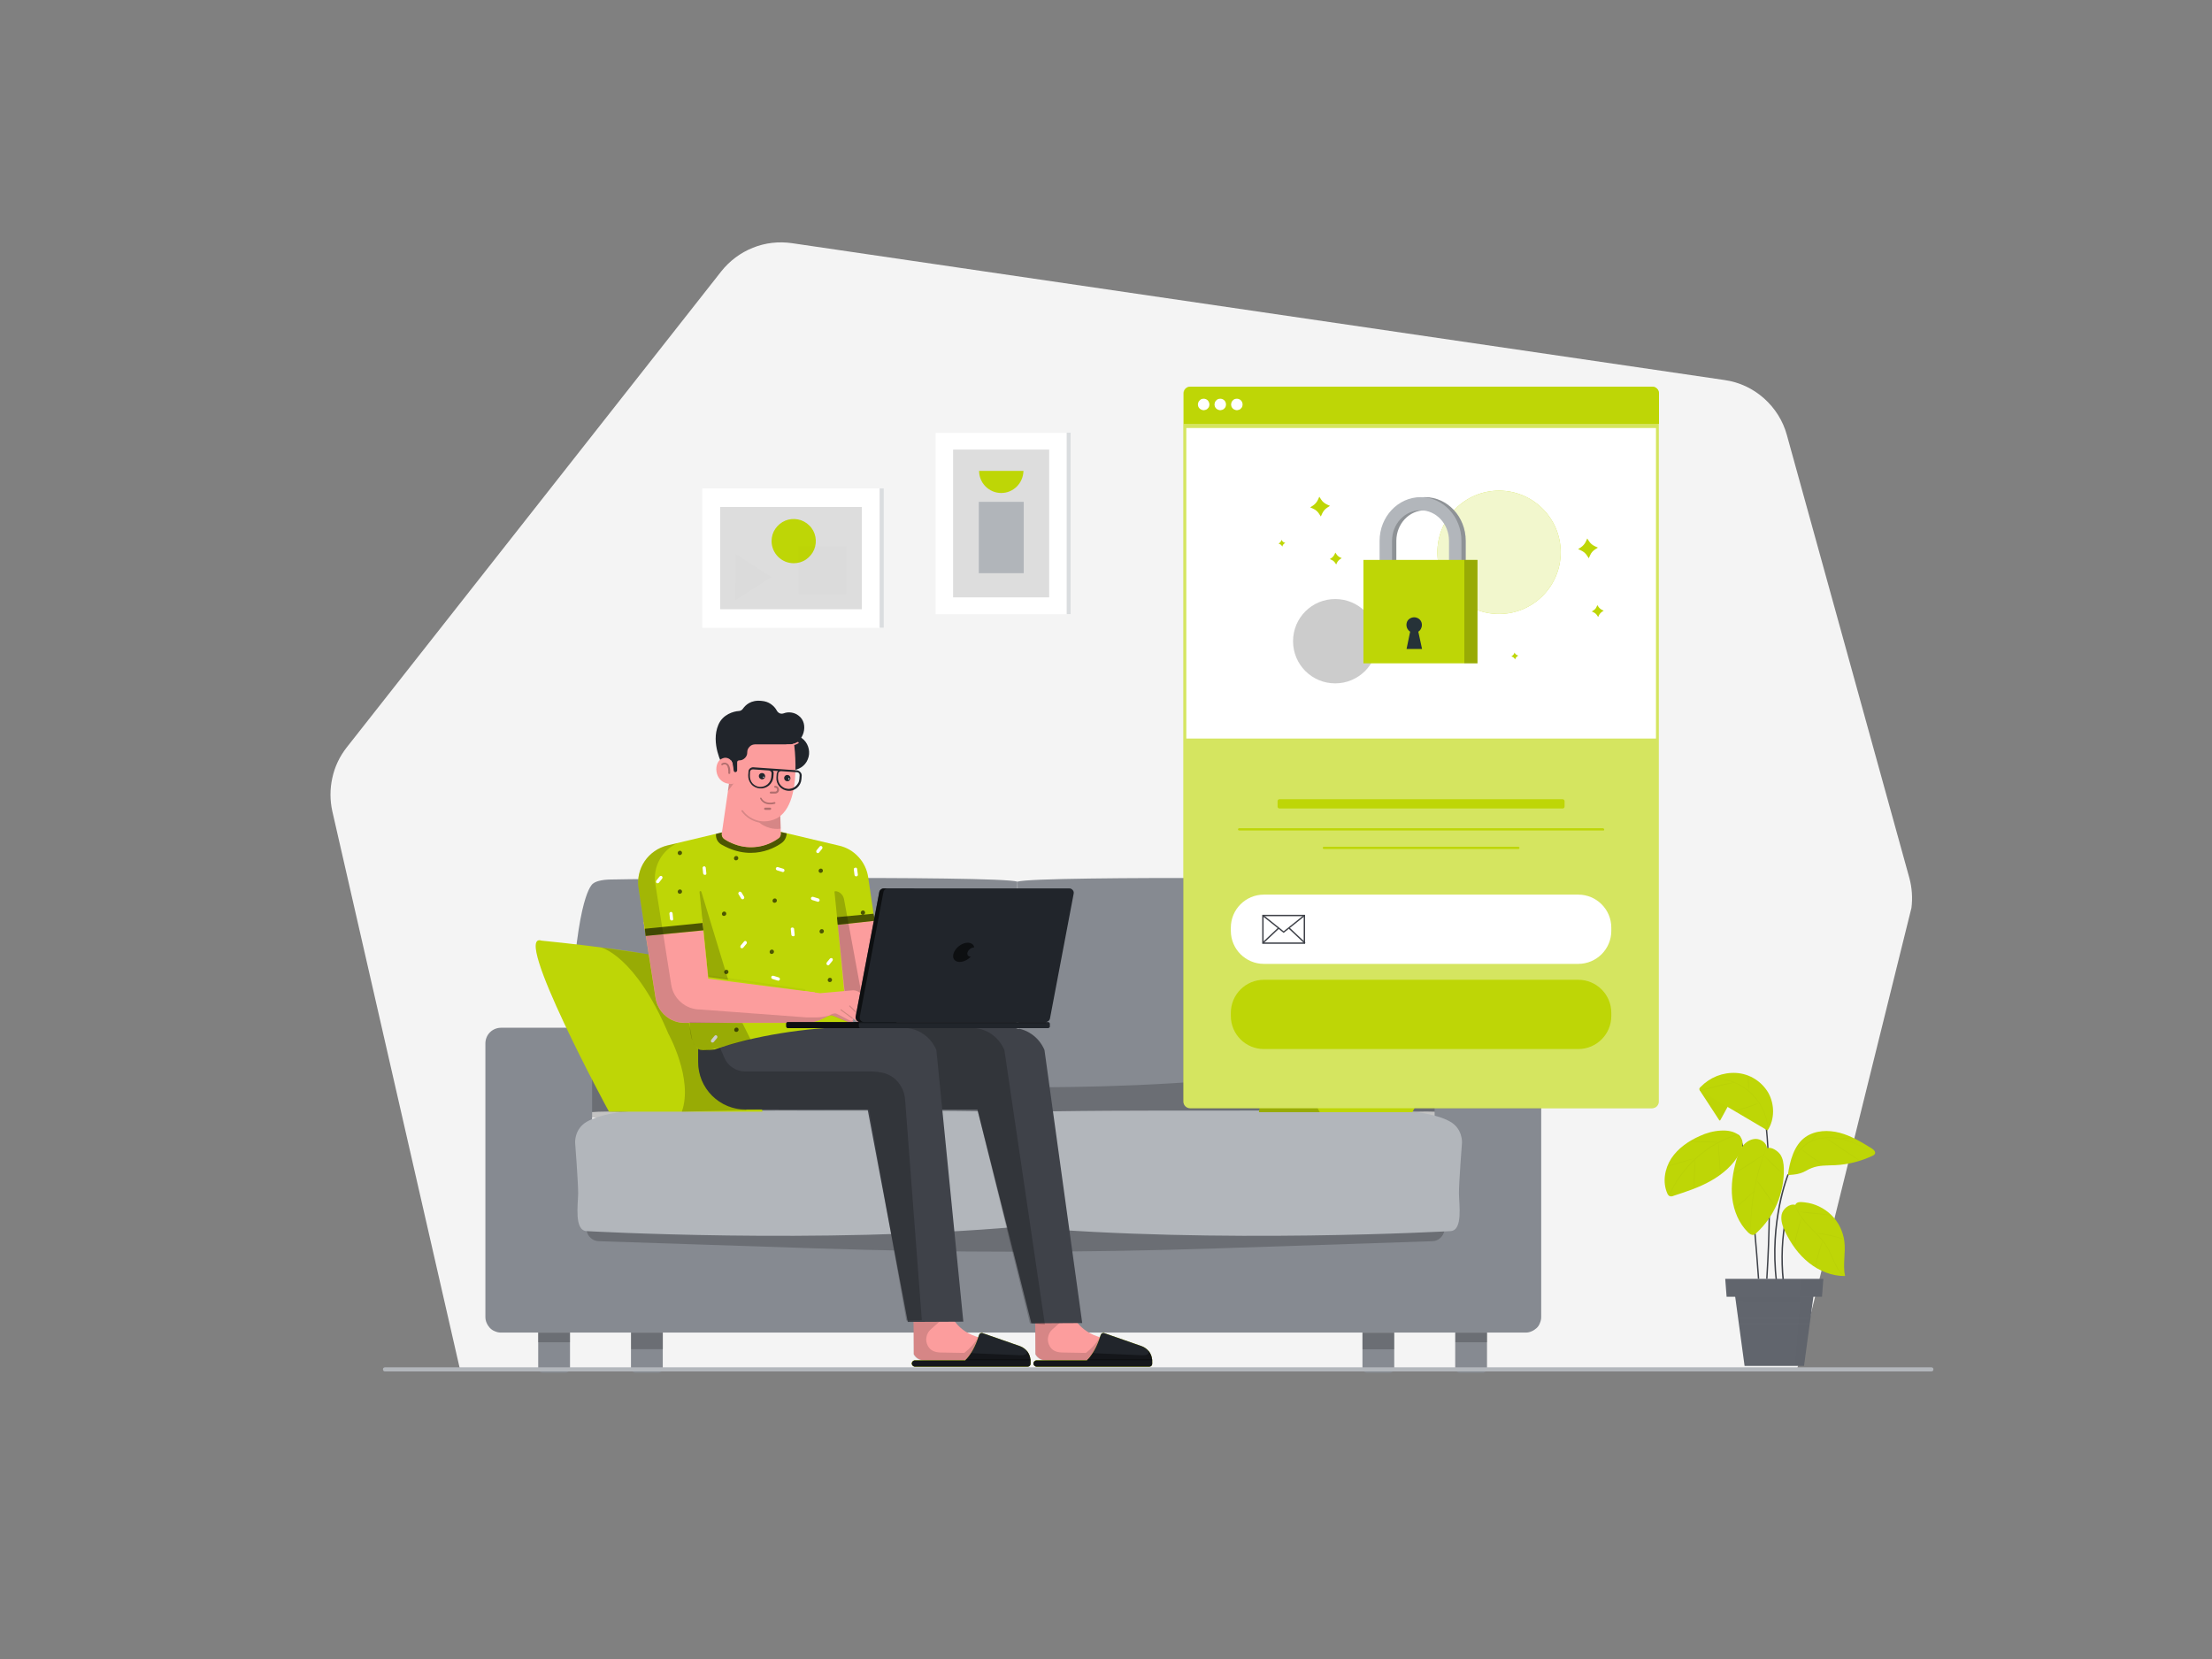 <?xml version="1.0" encoding="utf-8"?>
<!-- Generator: Adobe Illustrator 26.0.2, SVG Export Plug-In . SVG Version: 6.00 Build 0)  -->
<svg version="1.1" id="Layer_1" xmlns="http://www.w3.org/2000/svg" xmlns:xlink="http://www.w3.org/1999/xlink" x="0px" y="0px"
	 viewBox="0 0 1600 1200" style="enable-background:new 0 0 1600 1200;" xml:space="preserve">
<rect x="0" y="0" width="1600" height="1200" fill="#808080" stroke="none"/>
<style type="text/css">
	.st0{fill:#F4F4F4;}
	.st1{fill:#868A91;}
	.st2{opacity:0.2;enable-background:new    ;}
	.st3{fill:#B2B6BB;}
	.st4{fill:#BED606;}
	.st5{opacity:0.6;}
	.st6{opacity:0.6;fill:#FFFFFF;enable-background:new    ;}
	.st7{fill:#FFFFFF;}
	.st8{fill:#3F4249;}
	.st9{opacity:0.8;fill:#FFFFFF;enable-background:new    ;}
	.st10{fill:#263238;}
	.st11{opacity:0.3;}
	.st12{opacity:0.3;enable-background:new    ;}
	.st13{fill:#61656D;}
	.st14{opacity:0.2;}
	.st15{opacity:0.2;fill:#FFFFFF;enable-background:new    ;}
	.st16{fill:#DDDDDD;}
	.st17{fill:#DADDDF;}
	.st18{fill:#B1B5BA;}
	.st19{fill:#FC9D9D;}
	.st20{opacity:0.15;enable-background:new    ;}
	.st21{fill:#21252B;}
	.st22{opacity:0.4;enable-background:new    ;}
	.st23{opacity:0.6;enable-background:new    ;}
</style>
<path class="st0" d="M240.4,586.9L332.6,990H1300l82.6-333.3c0.9-7.2,0.4-14.6-1.5-21.6l-88.6-320.4c-2.8-10.3-8.6-19.5-16.6-26.6
	c-8-7.1-17.8-11.7-28.4-13.2l-674.6-99c-9.6-1.4-19.4-0.3-28.3,3.3c-9,3.6-16.9,9.5-22.9,17.1L250.8,540.6c-5.1,6.5-8.7,14-10.4,22
	C238.6,570.6,238.6,578.9,240.4,586.9L240.4,586.9z"/>
<path class="st1" d="M735.4,824.5c-1.3-30.3,0.5-186.8,0.5-186.8c-16.6-4.6-287.2-1.9-295.7-1.5s-10.9,2.7-10.9,2.7
	s-10.3,3.3-15.2,76.3l-2.7,91.9c0,0,6.6-3,28.9-3.1C462.4,803.9,738.2,815,735.4,824.5z"/>
<path class="st1" d="M736.5,824.5c1.3-30.3-0.5-186.8-0.5-186.8c16.5-4.6,287.2-1.9,295.8-1.5s10.9,2.7,10.9,2.7s10.3,3.3,15.2,76.3
	l2.7,91.9c0,0-6.6-3-28.8-3.1C1009.5,803.9,733.7,815,736.5,824.5z"/>
<path class="st2" d="M413.9,720.2c0,0,83.9,69.9,317.7,66.1c0,0,278.6,5.6,320-54.7v75.5L736.8,829l-325.5-21.9L413.9,720.2z"/>
<path class="st1" d="M1037.7,754.7v122H428.3v-122c0-3-1.2-5.9-3.3-8c-2.1-2.1-5-3.3-8-3.3h-54.6c-3,0-5.9,1.2-8,3.3
	c-2.1,2.1-3.3,5-3.3,8v197.9c0,1.5,0.3,3,0.9,4.3c0.6,1.4,1.4,2.6,2.4,3.7c1,1,2.3,1.9,3.7,2.4c1.4,0.6,2.8,0.9,4.3,0.9h741.1
	c1.5,0,2.9-0.3,4.3-0.9c1.4-0.6,2.6-1.4,3.7-2.4c1.1-1,1.9-2.3,2.4-3.7c0.6-1.4,0.9-2.8,0.9-4.3V754.7c0-3-1.2-5.9-3.3-8
	c-2.1-2.1-5-3.3-8-3.3h-54.6c-3,0-5.9,1.2-8,3.3C1038.8,748.9,1037.7,751.8,1037.7,754.7L1037.7,754.7z"/>
<path class="st2" d="M1035.9,897.8L880.1,903c-96.4,3.2-192.8,3.2-289.2,0l-157.6-5.2c-2.2,0-4.3-0.8-6-2.3c-1.6-1.4-2.7-3.4-3-5.6
	l-0.7-4.2h621.9l-0.7,4.2c-0.3,2.2-1.4,4.1-3,5.6C1040.2,897,1038.1,897.8,1035.9,897.8L1035.9,897.8z"/>
<path class="st3" d="M424.3,890.5c0,0,168.5,9.5,312.6-3.2c0,0,3.3-74.3-4.8-79.7c-6.4-4.2-6.8-3.5-40.5-4
	c-35.6-0.5-223.4-0.3-232.9,0c-9.6,0.3-25.3,2.6-34.3,7.8s-8.4,15.1-8.4,15.1s2.2,28.5,2.2,36.6C418.1,871.3,415.2,890,424.3,890.5z
	"/>
<path class="st3" d="M1049.2,890.5c0,0-168.5,9.5-312.6-3.2c0,0-3.3-74.3,4.8-79.7c6.4-4.2,6.8-3.5,40.5-4
	c35.6-0.5,223.3-0.3,232.9,0c9.6,0.3,25.3,2.6,34.3,7.8s8.4,15.1,8.4,15.1s-2.2,28.5-2.2,36.6C1055.4,871.3,1058.3,890,1049.2,890.5
	z"/>
<path class="st1" d="M389.3,963.9h23v25.7c0,0.9-0.4,1.8-1,2.4c-0.6,0.6-1.5,1-2.4,1h-16.2c-0.9,0-1.8-0.4-2.4-1
	c-0.6-0.6-1-1.5-1-2.4V963.9L389.3,963.9z"/>
<path class="st2" d="M412.3,963.9h-23.1v7h23.1V963.9z"/>
<path class="st1" d="M456.4,963.9h23v25.7c0,0.9-0.4,1.8-1,2.4c-0.6,0.6-1.5,1-2.4,1h-16.2c-0.9,0-1.8-0.4-2.4-1
	c-0.6-0.6-1-1.5-1-2.4L456.4,963.9L456.4,963.9z"/>
<path class="st2" d="M479.5,963.9h-23v12h23V963.9z"/>
<path class="st1" d="M1072.3,993h-16.3c-0.9,0-1.8-0.4-2.4-1c-0.6-0.6-1-1.5-1-2.4v-25.7h23v25.7c0,0.9-0.4,1.7-1,2.4
	S1073.2,993,1072.3,993L1072.3,993z"/>
<path class="st2" d="M1052.7,970.9h23v-7h-23V970.9z"/>
<path class="st1" d="M1005.2,993h-16.3c-0.9,0-1.8-0.4-2.4-1c-0.6-0.6-1-1.5-1-2.4v-25.7h23v25.7c0,0.9-0.3,1.7-1,2.4
	S1006.1,993,1005.2,993z"/>
<path class="st2" d="M985.5,976h23v-12h-23V976z"/>
<path class="st4" d="M391.8,680.4c0,0,94,9.1,103.9,17.2c9.9,8.1,48.8,67.6,55.8,106.5h-111C440.6,804.5,369.5,673,391.8,680.4z"/>
<path class="st2" d="M434.7,685.3c0,0,24.9,5.8,48.7,62.3c0,0,18.2,32.7,9.8,56.5L540,803l-59-111L434.7,685.3z"/>
<path class="st4" d="M1070.3,680.8c0,0-94,9.1-103.9,17.2c-9.9,8.1-48.8,67.7-55.8,106.5h111
	C1021.6,804.5,1092.8,672.9,1070.3,680.8z"/>
<path class="st2" d="M963.3,701.2c-42.9,52.3-52.7,103.3-52.7,103.3h44c0,0-14.4-22.4,5.5-62c19.9-39.6,38-52.6,38-52.6
	S967.2,692.9,963.3,701.2z"/>
<path class="st3" d="M1397,989H278.5c-0.4,0-0.8,0.2-1.1,0.4c-0.3,0.3-0.4,0.7-0.4,1.1s0.2,0.8,0.4,1.1c0.3,0.3,0.7,0.4,1.1,0.4
	H1397c0.4,0,0.8-0.2,1.1-0.4c0.3-0.3,0.4-0.7,0.4-1.1s-0.2-0.8-0.4-1.1C1397.8,989.2,1397.4,989,1397,989L1397,989z"/>
<path class="st4" d="M1195,279.7H860.8c-2.7,0-4.8,2.2-4.8,4.8v512.3c0,2.7,2.2,4.8,4.8,4.8H1195c2.7,0,4.8-2.2,4.8-4.8V284.5
	C1199.8,281.8,1197.7,279.7,1195,279.7z"/>
<g class="st5">
	<path class="st6" d="M1195,279.7H860.8c-2.7,0-4.8,2.2-4.8,4.8v512.3c0,2.7,2.2,4.8,4.8,4.8H1195c2.7,0,4.8-2.2,4.8-4.8V284.5
		C1199.8,281.8,1197.7,279.7,1195,279.7z"/>
</g>
<path class="st7" d="M1141.6,647.1H914.2c-13.2,0-23.9,10.7-23.9,23.9v2.3c0,13.2,10.7,23.9,23.9,23.9h227.4
	c13.2,0,23.9-10.7,23.9-23.9V671C1165.5,657.8,1154.8,647.1,1141.6,647.1z"/>
<path class="st7" d="M1197.8,309.6H858.1v224.6h339.7V309.6z"/>
<path class="st4" d="M965.3,401l0.6-1.3l0.8,1.2c0.6,0.9,1.5,1.7,2.5,2.2l1.3,0.6l-1.2,0.8c-0.9,0.6-1.7,1.5-2.2,2.5l-0.6,1.3
	l-0.8-1.2c-0.6-0.9-1.5-1.7-2.5-2.1l-1.3-0.6l1.2-0.8C964.1,402.9,964.8,402,965.3,401L965.3,401z"/>
<path class="st4" d="M926.6,391.3l0.3-0.8l0.5,0.7c0.4,0.5,0.9,1,1.5,1.2l0.8,0.3l-0.7,0.4c-0.5,0.4-1,0.9-1.2,1.5l-0.3,0.8
	l-0.4-0.7c-0.4-0.5-0.9-1-1.5-1.2l-0.8-0.3l0.7-0.5C925.9,392.4,926.4,391.9,926.6,391.3z"/>
<path class="st4" d="M1095.2,472.8l0.3-0.8l0.4,0.7c0.4,0.6,0.9,1,1.5,1.2l0.8,0.3l-0.7,0.5c-0.6,0.4-1,0.9-1.3,1.5l-0.3,0.8
	l-0.4-0.7c-0.4-0.5-0.9-1-1.5-1.2l-0.8-0.3l0.7-0.5C1094.5,473.9,1094.9,473.4,1095.2,472.8L1095.2,472.8z"/>
<path class="st4" d="M1154.8,439l0.6-1.3l0.8,1.2c0.6,0.9,1.5,1.7,2.5,2.2l1.3,0.6l-1.2,0.8c-0.9,0.6-1.7,1.5-2.2,2.5l-0.6,1.3
	l-0.8-1.2c-0.6-1-1.5-1.7-2.5-2.2l-1.3-0.6l1.2-0.8C1153.6,440.9,1154.4,440,1154.8,439z"/>
<path class="st4" d="M1147.1,391.7l1-2.2l1.3,2c1,1.6,2.5,2.8,4.2,3.6l2.2,1l-2,1.3c-1.6,1-2.9,2.5-3.6,4.2l-1,2.2l-1.3-2
	c-1-1.6-2.5-2.8-4.2-3.6l-2.2-1l2-1.3C1145,394.9,1146.3,393.4,1147.1,391.7L1147.1,391.7z"/>
<path class="st4" d="M953.3,361.5l1-2.2l1.3,2c1,1.6,2.5,2.8,4.2,3.6l2.2,1l-2,1.3c-1.6,1-2.8,2.5-3.6,4.2l-1,2.2l-1.3-2
	c-1-1.6-2.5-2.9-4.2-3.6l-2.2-1l2-1.3C951.2,364.7,952.5,363.2,953.3,361.5z"/>
<path class="st4" d="M1141.6,708.7H914.2c-13.2,0-23.9,10.7-23.9,23.9v2.3c0,13.2,10.7,23.9,23.9,23.9h227.4
	c13.2,0,23.9-10.7,23.9-23.9v-2.3C1165.5,719.4,1154.8,708.7,1141.6,708.7z"/>
<path class="st4" d="M861.1,279.7h334.1c1.3,0,2.5,0.5,3.4,1.4s1.4,2.1,1.4,3.4v22.1H856.3v-22.1c0-1.3,0.5-2.5,1.4-3.4
	C858.6,280.2,859.8,279.7,861.1,279.7L861.1,279.7z"/>
<path class="st7" d="M874.8,292.6c0,0.8-0.2,1.6-0.7,2.3s-1.1,1.2-1.9,1.5c-0.8,0.3-1.6,0.4-2.4,0.2c-0.8-0.2-1.6-0.6-2.1-1.1
	c-0.6-0.6-1-1.3-1.1-2.1c-0.2-0.8-0.1-1.7,0.2-2.4c0.3-0.8,0.9-1.4,1.5-1.9c0.7-0.5,1.5-0.7,2.3-0.7c1.1,0,2.2,0.4,3,1.2
	C874.3,290.4,874.8,291.5,874.8,292.6L874.8,292.6z"/>
<path class="st7" d="M886.8,292.6c0,0.8-0.2,1.6-0.7,2.3c-0.5,0.7-1.1,1.2-1.9,1.5c-0.8,0.3-1.6,0.4-2.4,0.2
	c-0.8-0.2-1.6-0.6-2.1-1.1c-0.6-0.6-1-1.3-1.1-2.1c-0.2-0.8-0.1-1.7,0.2-2.4c0.3-0.8,0.9-1.4,1.5-1.9c0.7-0.5,1.5-0.7,2.3-0.7
	c1.1,0,2.2,0.4,3,1.2C886.4,290.4,886.8,291.5,886.8,292.6L886.8,292.6z"/>
<path class="st7" d="M898.8,292.6c0,0.8-0.2,1.6-0.7,2.3c-0.5,0.7-1.1,1.2-1.9,1.5c-0.8,0.3-1.6,0.4-2.4,0.2
	c-0.8-0.2-1.6-0.6-2.1-1.1c-0.6-0.6-1-1.3-1.1-2.1c-0.2-0.8-0.1-1.7,0.2-2.4c0.3-0.8,0.9-1.4,1.5-1.9c0.7-0.5,1.5-0.7,2.3-0.7
	c1.1,0,2.2,0.4,3,1.2C898.4,290.4,898.8,291.5,898.8,292.6L898.8,292.6z"/>
<path class="st4" d="M1130.3,578.1H925.5c-0.8,0-1.4,0.6-1.4,1.4v3.9c0,0.8,0.6,1.4,1.4,1.4h204.8c0.8,0,1.4-0.6,1.4-1.4v-3.9
	C1131.7,578.8,1131.1,578.1,1130.3,578.1z"/>
<path class="st4" d="M1159.5,600.7H896.3c-0.2,0-0.4-0.1-0.6-0.2c-0.2-0.2-0.2-0.4-0.2-0.6c0-0.2,0.1-0.4,0.2-0.6
	c0.2-0.2,0.4-0.2,0.6-0.2h263.2c0.1,0,0.2,0,0.3,0.1c0.1,0,0.2,0.1,0.3,0.2c0.1,0.1,0.1,0.2,0.2,0.3c0,0.1,0.1,0.2,0.1,0.3
	c0,0.1,0,0.2-0.1,0.3c-0.1,0.1-0.1,0.2-0.2,0.3c-0.1,0.1-0.2,0.1-0.3,0.2C1159.7,600.7,1159.6,600.7,1159.5,600.7L1159.5,600.7z"/>
<path class="st4" d="M1098.2,614.1H957.6c-0.2,0-0.4-0.1-0.6-0.2c-0.2-0.2-0.2-0.4-0.2-0.6s0.1-0.4,0.2-0.6c0.2-0.2,0.4-0.2,0.6-0.2
	h140.7c0.2,0,0.4,0.1,0.6,0.2c0.2,0.2,0.2,0.4,0.2,0.6s-0.1,0.4-0.2,0.6C1098.7,614,1098.5,614.1,1098.2,614.1z"/>
<path class="st8" d="M944,682.7h-31v-21h31V682.7z M914,681.7h29v-19h-29V681.7z"/>
<path class="st8" d="M928.5,674.8l-15.3-12.2l0.6-0.8l14.7,11.8l14.7-11.8l0.6,0.8L928.5,674.8z"/>
<path class="st8" d="M924.6,670.9l-11.5,10.8l0.7,0.7l11.5-10.8L924.6,670.9z"/>
<path class="st8" d="M932.8,671l-0.7,0.7l11.5,10.8l0.7-0.7L932.8,671z"/>
<path class="st4" d="M1084.3,444.1c24.6,0,44.6-20,44.6-44.6c0-24.6-20-44.6-44.6-44.6s-44.6,20-44.6,44.6
	C1039.7,424.2,1059.7,444.1,1084.3,444.1z"/>
<path class="st9" d="M1084.3,444.1c24.6,0,44.6-20,44.6-44.6c0-24.6-20-44.6-44.6-44.6s-44.6,20-44.6,44.6
	C1039.7,424.2,1059.7,444.1,1084.3,444.1z"/>
<path class="st2" d="M965.8,494.3c16.8,0,30.5-13.6,30.5-30.5s-13.6-30.5-30.5-30.5s-30.5,13.6-30.5,30.5S948.9,494.3,965.8,494.3z"
	/>
<path class="st3" d="M1060.2,391.2v32h-9v-32c0-12.2-9.2-22.1-20.6-22.1s-20.6,9.9-20.6,22.1v32h-9v-32c0-17.4,13.3-31.6,29.7-31.6
	C1047,359.6,1060.2,373.8,1060.2,391.2z"/>
<path class="st2" d="M1060.2,391.2v32h-9v-32c0-12.2-9.2-22.1-20.6-22.1s-20.6,9.9-20.6,22.1v32h-9v-32c0-17.4,13.3-31.6,29.7-31.6
	C1047,359.6,1060.2,373.8,1060.2,391.2z"/>
<path class="st3" d="M1057.1,391.2v32h-9v-32c0-12.2-9.2-22.1-20.6-22.1s-20.6,9.9-20.6,22.1v32h-9v-32c0-17.4,13.3-31.6,29.7-31.6
	C1043.9,359.6,1057.1,373.8,1057.1,391.2z"/>
<path class="st4" d="M1068.7,405h-82.5v74.8h82.5V405z"/>
<path class="st2" d="M1068.7,405h-9.5v74.8h9.5V405z"/>
<path class="st10" d="M1025.9,456.9l2.7,12.5h-11.2l2.6-12.5c-1-0.6-1.8-1.6-2.3-2.8c-0.4-1.1-0.5-2.4-0.2-3.6c0.3-1.2,1-2.2,2-2.9
	c1-0.7,2.2-1.1,3.4-1.1c1.2,0,2.4,0.4,3.4,1.1c1,0.7,1.7,1.8,2,2.9c0.3,1.2,0.3,2.4-0.2,3.6C1027.7,455.3,1026.9,456.3,1025.9,456.9
	L1025.9,456.9z"/>
<path class="st8" d="M1271.5,925c-6.7-96.7-14.2-103.1-14.5-103.3l0.5-0.9c0.3,0.1,8.1,4.9,15,104.1L1271.5,925z"/>
<path class="st8" d="M1278.5,925l-1-0.1c4.4-70.6-0.4-109.1-0.4-109.5l1-0.1C1278,815.7,1282.9,854.3,1278.5,925"/>
<path class="st8" d="M1284.5,927.1c-5.4-44,8.3-77.6,8.5-77.9l0.9,0.4c-0.1,0.3-13.7,33.7-8.4,77.4L1284.5,927.1z"/>
<path class="st8" d="M1290.1,932.5c-2.2-15.7-2.1-31.7,0.4-47.4l1,0.2c-2.5,15.6-2.6,31.4-0.3,47L1290.1,932.5z"/>
<path class="st4" d="M1293.2,850l4.3-0.4c3.1-0.3,6.1-1.2,8.8-2.7c1.3-0.8,2.7-1.5,4.1-2c5.4-2.2,11.4-1.8,17.2-2.1
	c9.5-0.5,18.7-2.9,27.3-7c0.5-0.2,0.9-0.6,1.2-1.1c0.9-1.6-0.8-3.1-2.2-4c-7.3-4.5-14.8-9.1-23.1-11.3c-8.3-2.2-17.7-1.9-24.8,3
	C1297.6,828.2,1294.6,840,1293.2,850"/>
<g class="st11">
	<g class="st11">
		<path class="st12" d="M1356.1,834.3c-0.3-0.1-0.5-0.2-0.7-0.3l-2.1-1.1c-1.8-0.9-4.3-2.3-7.6-3.9c-3.8-1.9-7.7-3.4-11.8-4.5
			c-5-1.4-10.1-1.8-15.3-1.2c-5.1,0.6-10,2.7-13.9,6c-3.1,2.9-5.5,6.3-7.2,10.2c-1.5,3.3-2.5,6-3.2,7.9c-0.3,0.9-0.6,1.6-0.8,2.2
			c-0.1,0.3-0.2,0.5-0.3,0.8c0-0.3,0.1-0.5,0.2-0.8c0.2-0.6,0.4-1.3,0.7-2.2c0.8-2.7,1.8-5.4,3-8c1.7-3.9,4.2-7.5,7.3-10.4
			c4-3.4,8.9-5.6,14.2-6.1c5.2-0.6,10.5-0.2,15.5,1.3c4.1,1.2,8,2.8,11.8,4.7c3.2,1.6,5.8,3.1,7.5,4.1l2,1.2
			C1355.6,834,1355.8,834.1,1356.1,834.3"/>
	</g>
</g>
<g class="st11">
	<g class="st11">
		<path class="st12" d="M1345.6,839.9c-0.1,0.1-5.8-3.6-12.7-8.2c-6.9-4.7-12.4-8.5-12.4-8.7c0.1-0.1,5.8,3.5,12.7,8.2
			C1340.2,835.8,1345.7,839.7,1345.6,839.9z"/>
	</g>
</g>
<g class="st11">
	<g class="st11">
		<path class="st12" d="M1339.6,822.7c-1.3,0.5-2.7,0.7-4.1,0.8c-1.4,0.2-2.8,0.2-4.2-0.1c1.4-0.2,2.8-0.4,4.2-0.4
			C1336.8,822.7,1338.2,822.7,1339.6,822.7"/>
	</g>
</g>
<g class="st11">
	<g class="st11">
		<path class="st12" d="M1314.7,819.4c-0.5,1.1-1.1,2.1-1.9,2.9c-0.7,1-1.4,1.9-2.4,2.7c0.5-1.1,1.1-2,1.9-2.9
			C1313,821.1,1313.8,820.2,1314.7,819.4"/>
	</g>
</g>
<g class="st11">
	<g class="st11">
		<path class="st12" d="M1319.8,843.2c-1-0.4-1.9-0.9-2.7-1.5c-1.6-1-3.9-2.4-6.2-4.2c-2.4-1.7-4.5-3.3-6-4.5
			c-0.8-0.6-1.6-1.3-2.4-2c0.9,0.5,1.8,1.1,2.6,1.7l6.1,4.4c2.4,1.7,4.5,3.2,6.1,4.3C1318.1,842,1319,842.6,1319.8,843.2"/>
	</g>
</g>
<path class="st13" d="M1304.9,988h-43l-8-59h59L1304.9,988z"/>
<path class="st13" d="M1317.9,938h-69l-1-13h71L1317.9,938z"/>
<g class="st14">
	<g class="st14">
		<path class="st2" d="M1255.2,938h56.6l-6.8,50l-6.8-0.5l3.8-45.5l-46.3-0.8L1255.2,938z"/>
	</g>
</g>
<g class="st14">
	<g class="st14">
		<path class="st2" d="M1303.2,925.1l-2,12.9h16.8l1-13L1303.2,925.1z"/>
	</g>
</g>
<g class="st14">
	<g class="st14">
		<path class="st15" d="M1308.9,952.8h-51.2v1h51.2V952.8z"/>
	</g>
</g>
<g class="st14">
	<g class="st14">
		<path class="st15" d="M1308.9,956.8h-51.2v1h51.2V956.8z"/>
	</g>
</g>
<path class="st4" d="M1258.2,821.3c-4.1-3.1-8.5-3.8-13.7-3.5c-5.2,0.3-10.3,1.7-15,3.9c-8.1,3.6-15.7,8.8-20.6,16.2
	c-4.8,7.4-6.5,17.2-2.9,25.3c0.3,0.8,0.9,1.6,1.7,2c0.9,0.3,1.9,0.2,2.7-0.2c9.2-3,18.5-6,27-10.8c8.5-4.8,16.2-11.3,20.8-19.8
	c1.2-2,1.9-4.3,2.2-6.6c0.1-1.2,0-2.3-0.4-3.4S1258.9,822.2,1258.2,821.3"/>
<g class="st11">
	<g class="st11">
		<path class="st12" d="M1258.2,820.3c-0.2,0.1-0.4,0.2-0.7,0.3l-1.9,0.7l-1.4,0.5c-0.5,0.2-1,0.4-1.6,0.6c-1.2,0.5-2.5,0.9-3.9,1.6
			l-2.3,1c-0.8,0.4-1.6,0.8-2.4,1.2c-1.7,0.8-3.4,1.9-5.2,2.9c-3.8,2.4-7.5,5.1-10.9,8.1c-3.4,3-6.6,6.3-9.4,9.8
			c-1.3,1.6-2.5,3.2-3.6,4.8c-0.5,0.8-1.1,1.5-1.5,2.2c-0.5,0.7-0.9,1.4-1.3,2.1c-0.9,1.3-1.5,2.6-2.1,3.7c-0.3,0.6-0.6,1.1-0.8,1.5
			l-0.6,1.3c-0.4,0.8-0.7,1.4-0.9,1.8c-0.1,0.2-0.2,0.4-0.4,0.6c0.1-0.2,0.1-0.5,0.2-0.7c0.2-0.5,0.5-1.1,0.8-1.9l0.6-1.4
			c0.2-0.5,0.5-1,0.8-1.6c0.6-1.1,1.2-2.4,2.1-3.8l1.3-2.1c0.5-0.7,1-1.5,1.5-2.2c1-1.6,2.3-3.1,3.6-4.8c5.7-7.1,12.7-13.2,20.5-18
			c1.8-1.1,3.5-2.1,5.2-2.9c0.8-0.4,1.6-0.9,2.4-1.2l2.3-1c1.4-0.7,2.8-1.1,4-1.6c0.6-0.2,1.2-0.4,1.7-0.6l1.4-0.4l2-0.6
			C1257.8,820.4,1258,820.4,1258.2,820.3"/>
	</g>
</g>
<g class="st11">
	<g class="st11">
		<path class="st12" d="M1225.9,837.8c-6.7,2.3-13.4,4.3-20.3,5.9c3.3-1.3,6.7-2.3,10.1-3.2C1221.3,838.9,1225.9,837.7,1225.9,837.8
			"/>
	</g>
</g>
<g class="st11">
	<g class="st11">
		<path class="st12" d="M1225.5,860c-0.2-1-0.2-2.1-0.2-3.1c0-1.9-0.1-4.6,0-7.6c0.1-3,0.2-5.6,0.4-7.6c0-1,0.2-2.1,0.4-3.1
			c0.1,1,0.1,2.1,0,3.1c-0.1,2.1-0.1,4.7-0.2,7.6c-0.1,2.8-0.1,5.4-0.2,7.6C1225.7,858,1225.6,859,1225.5,860"/>
	</g>
</g>
<g class="st11">
	<g class="st11">
		<path class="st12" d="M1244.5,850.4c-0.2,0-0.7-5.4-1.1-12.2c-0.5-6.7-0.7-12.2-0.6-12.2c0.2,0,0.7,5.4,1.1,12.2
			S1244.7,850.3,1244.5,850.4z"/>
	</g>
</g>
<g class="st11">
	<g class="st11">
		<path class="st12" d="M1220.8,825.5c1.1-0.1,2.2-0.2,3.2-0.1c2,0,4.7,0.1,7.8,0.2c3,0.1,5.8,0.2,7.8,0.3c1.1,0,2.2,0.1,3.2,0.3
			c-1.1,0.1-2.2,0.2-3.2,0.1c-2,0-4.7-0.1-7.8-0.2c-3-0.1-5.8-0.2-7.8-0.3C1223,825.8,1221.9,825.7,1220.8,825.5"/>
	</g>
</g>
<path class="st4" d="M1249.8,800.3l-5.3,9.7c-0.1,0.2-0.3,0.5-0.5,0.5c-0.2,0-0.5-0.2-0.6-0.5l-14.1-21.6l3.2-1.9L1249.8,800.3z"/>
<g class="st14">
	<g class="st14">
		<path class="st2" d="M1249.8,800.3l-5.3,9.7c-0.1,0.2-0.3,0.5-0.5,0.5c-0.2,0-0.5-0.2-0.6-0.5l-14.1-21.6l3.2-1.9L1249.8,800.3z"
			/>
	</g>
</g>
<path class="st4" d="M1278.5,817.7l-48.1-28.4c-0.5-0.2-0.9-0.7-1.2-1.2c-0.2-0.7,0.3-1.4,0.9-1.9c3.3-3.4,7.3-6.1,11.8-7.9
	c4.4-1.7,9.2-2.5,14-2.2c4.8,0.3,9.4,1.8,13.4,4.3c4,2.5,7.4,6,9.8,10.1C1283.7,798.8,1283.8,809.8,1278.5,817.7"/>
<g class="st11">
	<g class="st11">
		<path class="st12" d="M1237.3,780.2c0.2-0.1,0.4-0.1,0.6-0.1c0.4,0,1-0.1,1.8-0.1c2.2,0,4.5,0.1,6.7,0.5
			c7.3,1.2,14.2,4.5,19.7,9.5c5.5,5,9.5,11.5,11.5,18.6c0.6,2.2,1,4.4,1.2,6.6c0.1,0.5,0.1,0.9,0.1,1.4c0,0.4-0.2,0.7-0.4,1
			c0.1-0.8,0.2-1.6,0.1-2.4c-1-8.4-4.6-16.3-10.4-22.5c-5.8-6.2-13.4-10.4-21.8-11.9c-2.2-0.4-4.4-0.7-6.6-0.7
			C1238.1,780.3,1237.3,780.3,1237.3,780.2"/>
	</g>
</g>
<g class="st11">
	<g class="st11">
		<path class="st12" d="M1271.9,798.1c-0.8,0.5-1.6,0.8-2.4,1.1c-1.5,0.6-3.7,1.4-6.1,2.1c-2.4,0.8-4.6,1.4-6.2,1.8
			c-0.8,0.3-1.7,0.4-2.6,0.5c0.8-0.4,1.7-0.7,2.5-0.9l6.1-1.9l6.1-2C1270.2,798.4,1271.1,798.2,1271.9,798.1"/>
	</g>
</g>
<g class="st11">
	<g class="st11">
		<path class="st12" d="M1264.4,777.7c0.4,1.8,0.6,3.6,0.6,5.4c0.1,1.8,0,3.6-0.3,5.4c-0.2,0-0.2-2.4-0.3-5.4
			C1264.2,781.3,1264.2,779.5,1264.4,777.7z"/>
	</g>
</g>
<g class="st11">
	<g class="st11">
		<path class="st12" d="M1229.9,788.8c1.1-0.5,2.3-0.9,3.5-1.2c2.2-0.7,5.2-1.5,8.6-2.3s6.5-1.5,8.8-1.8c1.2-0.3,2.4-0.4,3.7-0.5
			c-1.2,0.4-2.4,0.7-3.6,0.9c-2.2,0.5-5.3,1.2-8.7,2s-6.4,1.6-8.7,2.2C1232.3,788.3,1231.1,788.6,1229.9,788.8z"/>
	</g>
</g>
<path class="st4" d="M1298.6,871.5c-4.2-1.1-9.1,2.9-9.9,7.1s0.7,8.5,2.6,12.4c4.1,8.6,9.7,16.5,17.1,22.4
	c7.4,5.9,16.7,9.7,26.2,9.6c-1.8-8.1,0.5-16.6-0.5-24.9c-0.9-7.3-4.2-14.1-9.4-19.2s-12-8.4-19.3-9.2
	C1302.7,869.4,1299.6,869,1298.6,871.5z"/>
<g class="st11">
	<g class="st11">
		<path class="st12" d="M1334.5,923c-0.2-0.1-0.4-0.2-0.6-0.3c-0.5-0.3-1.1-0.6-1.6-1c-1.7-1.5-3.1-3.4-4.1-5.5
			c-0.7-1.3-1.4-2.7-2.1-4.2c-0.7-1.5-1.4-3.2-2.2-4.9c-0.8-1.8-1.7-3.6-2.7-5.3c-1.1-1.8-2.4-3.5-3.8-5.1c-2.8-3.3-5.9-6.2-8.5-9
			c-2.4-2.4-4.6-5-6.5-7.8c-1.3-1.9-2.4-3.9-3.2-6.1c-0.2-0.6-0.4-1.2-0.6-1.8c-0.1-0.2-0.1-0.4-0.1-0.6c0,0,0.3,0.9,0.9,2.3
			c0.9,2.1,2,4.1,3.3,5.9c2,2.7,4.2,5.3,6.5,7.7c2.6,2.7,5.7,5.6,8.6,9c1.4,1.6,2.7,3.4,3.8,5.2c1,1.7,1.9,3.5,2.7,5.3
			c0.8,1.7,1.5,3.4,2.2,4.9c0.7,1.5,1.4,3,2.1,4.2c0.9,2.1,2.2,3.9,3.9,5.5C1333.7,922.6,1334.5,923,1334.5,923"/>
	</g>
</g>
<g class="st11">
	<g class="st11">
		<path class="st12" d="M1313.1,916.3c0-0.9,0.1-1.9,0.4-2.8c0.3-1.7,0.9-4,1.6-6.6c0.7-2.5,1.5-4.8,2.1-6.5
			c0.3-0.9,0.7-1.8,1.1-2.6c-0.2,0.9-0.4,1.8-0.8,2.7c-0.5,1.7-1.2,3.9-1.9,6.5c-0.7,2.5-1.3,4.9-1.7,6.5
			C1313.7,914.5,1313.4,915.4,1313.1,916.3"/>
	</g>
</g>
<g class="st11">
	<g class="st11">
		<path class="st12" d="M1333.7,896.3c-1-0.1-2-0.4-2.9-0.7c-1.8-0.5-4.2-1.1-7-1.7s-5.2-1.1-7.1-1.4c-1-0.1-2-0.3-2.9-0.6
			c1,0,2,0,3,0.2c1.8,0.2,4.4,0.7,7.1,1.3s5.2,1.3,7,1.9C1331.9,895.5,1332.9,895.8,1333.7,896.3"/>
	</g>
</g>
<g class="st11">
	<g class="st11">
		<path class="st12" d="M1297.7,902.1c0-1.1,0.2-2.2,0.4-3.2c0.4-2,0.9-4.7,1.7-7.7c0.8-3,1.6-5.6,2.2-7.5c0.3-1,0.7-2,1.2-3
			c-0.2,1.1-0.4,2.1-0.8,3.2c-0.6,1.9-1.3,4.6-2.1,7.5c-0.8,3-1.4,5.6-1.9,7.6C1298.4,900.1,1298.1,901.1,1297.7,902.1"/>
	</g>
</g>
<g class="st11">
	<g class="st11">
		<path class="st12" d="M1324.2,878.9c0,0.2-5.2-0.3-11.5-0.9c-3.9-0.3-7.7-0.8-11.5-1.5c3.9,0.1,7.7,0.4,11.5,0.9
			C1316.6,877.7,1320.4,878.2,1324.2,878.9"/>
	</g>
</g>
<path class="st4" d="M1278.1,830.5c-0.3-3.8-4.2-6.6-8-6.7c-3.8,0-7.3,2.2-9.6,5.2c-2.3,3-3.6,6.7-4.6,10.3
	c-2.5,8.9-4,18.2-2.9,27.4s4.8,18.2,11.4,24.7c1.1,1,2.5,2.1,3.9,1.8c0.8-0.2,1.5-0.7,2.1-1.3c6.4-5.9,11.6-13.1,15-21.2
	c3.4-8,5.1-16.7,4.9-25.5c-0.1-3.5-0.6-7.1-2.5-10C1285.9,832.5,1281.4,829.3,1278.1,830.5"/>
<g class="st11">
	<g class="st11">
		<path class="st12" d="M1266.5,892.7c-0.1-0.2-0.1-0.4-0.1-0.6c0-0.5,0-1.1-0.1-1.8c-0.1-1.6-0.1-3.9,0-6.8s0.2-6.3,0.6-10.1
			c0.4-3.8,0.9-8,1.7-12.3c0.8-4.3,1.8-8.4,2.7-12.1s2-7,3-9.7s1.8-4.9,2.4-6.4c0.3-0.7,0.5-1.3,0.7-1.7c0.1-0.2,0.2-0.4,0.3-0.6
			c0,0.2-0.1,0.4-0.2,0.6l-0.7,1.8c-0.6,1.5-1.3,3.7-2.2,6.4c-0.9,2.7-1.9,6-2.9,9.7s-1.9,7.7-2.7,12.1c-0.8,4.3-1.3,8.4-1.7,12.2
			c-0.4,3.8-0.6,7.2-0.7,10c-0.1,2.9-0.2,5.2-0.2,6.8c0,0.8,0,1.4,0,1.9C1266.6,892.3,1266.6,892.5,1266.5,892.7"/>
	</g>
</g>
<g class="st11">
	<g class="st11">
		<path class="st12" d="M1269.1,861.2c-0.6,0.8-1.2,1.5-1.9,2.1c-1.2,1.2-3,2.9-5,4.7c-2,1.8-3.9,3.3-5.3,4.4
			c-0.7,0.6-1.5,1.2-2.3,1.6c0.6-0.7,1.3-1.4,2.1-1.9l5.2-4.5l5.1-4.5C1267.6,862.4,1268.3,861.8,1269.1,861.2"/>
	</g>
</g>
<g class="st11">
	<g class="st11">
		<path class="st12" d="M1284.3,873.5c-0.7-0.9-1.4-1.8-2-2.8l-4.8-6.9l-4.8-6.9c-0.7-0.9-1.4-1.9-1.9-2.9c0.8,0.8,1.6,1.7,2.3,2.7
			c1.3,1.7,3.1,4.1,5,6.8s3.5,5.2,4.6,7C1283.3,871.4,1283.8,872.4,1284.3,873.5"/>
	</g>
</g>
<g class="st11">
	<g class="st11">
		<path class="st12" d="M1276.3,834.9c0.1,0.1-5,3.5-11.3,7.6s-11.5,7.3-11.6,7.1s5-3.5,11.3-7.6
			C1271,838,1276.2,834.8,1276.3,834.9z"/>
	</g>
</g>
<g class="st11">
	<g class="st11">
		<path class="st12" d="M1290.6,850.3c-5.2-4.6-10.2-9.4-14.9-14.6C1280.9,840.3,1285.9,845.2,1290.6,850.3z"/>
	</g>
</g>
<path class="st7" d="M636.3,353.3H508v100.8h128.4V353.3z"/>
<path class="st16" d="M623.4,366.7H520.9v74h102.5V366.7z"/>
<path class="st17" d="M639.2,353.3h-2.9V454h2.9V353.3z"/>
<path class="st4" d="M574.1,407.4c3.2,0,6.3-0.9,8.9-2.7s4.7-4.3,5.9-7.2c1.2-2.9,1.5-6.1,0.9-9.2c-0.6-3.1-2.1-6-4.4-8.2
	c-2.2-2.2-5.1-3.8-8.2-4.4c-3.1-0.6-6.3-0.3-9.2,0.9c-2.9,1.2-5.4,3.3-7.2,5.9s-2.7,5.7-2.7,8.9c0,4.2,1.7,8.3,4.7,11.3
	S569.8,407.4,574.1,407.4z"/>
<g class="st14">
	<g class="st14">
		<path class="st2" d="M531.9,434.1l26.1-16.7l-25.8-16.6L531.9,434.1z"/>
	</g>
</g>
<g class="st14">
	<g class="st14">
		<path class="st2" d="M612.2,395.1h-34.6v34.6h34.6V395.1z"/>
	</g>
</g>
<path class="st7" d="M771.6,313.1h-94.8v131.2h94.8V313.1z"/>
<path class="st16" d="M758.9,325.2h-69.5v106.9h69.5V325.2z"/>
<path class="st17" d="M774.4,313h-2.8v131.2h2.8V313z"/>
<path class="st18" d="M740.5,363H708v51.6h32.5V363z"/>
<path class="st4" d="M724.2,356.6c4.3,0,8.3-1.7,11.3-4.7c3-3,4.7-7.1,4.8-11.3h-32.1c0,4.2,1.7,8.3,4.7,11.3S720,356.6,724.2,356.6
	"/>
<path class="st19" d="M774.6,949.7l2.8,4.4c3.7,5.9,9.4,10.2,16,12.4l35.9,12.7c3.2,1,2.9,5.8-0.5,5.8h-4.5
	c-0.3,0.4-0.7,0.7-1.1,0.9c-0.4,0.2-0.9,0.3-1.4,0.3c-1,0-2-0.4-2.8-1.1c-0.1-0.1-0.2-0.1-0.2-0.2h-0.6c-0.1,0.1-0.2,0.1-0.3,0.2
	c-0.3,0.3-0.7,0.6-1.1,0.8c-0.4,0.2-0.9,0.3-1.3,0.3c-1-0.1-1.9-0.4-2.6-1c-0.1-0.1-0.2-0.1-0.3-0.2c-0.1,0-0.2,0-0.3,0
	c-0.1,0-0.2,0-0.3,0.1c-0.1,0-0.2,0.1-0.2,0.2c-0.2,0.3-0.5,0.5-0.8,0.6c-0.3,0.2-0.7,0.2-1,0.2c-0.8,0-1.6-0.3-2.2-0.8
	c-0.2-0.1-0.3-0.1-0.5-0.1c-0.2,0-0.4,0.1-0.5,0.2c-0.5,0.4-1.1,0.7-1.7,0.7c-0.4,0-0.9-0.1-1.2-0.3c-0.4-0.2-0.7-0.5-0.9-0.9h-0.3
	l-44.5-0.7c-4.3-0.1-7.4-1.4-9.2-4.7l-0.2-23.4L774.6,949.7z"/>
<path class="st20" d="M830.3,979.6c-0.1-0.1-0.2-0.2-0.3-0.2c-0.2-0.1-0.4-0.2-0.6-0.2l-0.7-0.2h-0.1c-0.1,0.1-0.2,0.1-0.3,0.2
	c-0.3,0.3-0.6,0.6-1.1,0.8c-0.4,0.2-0.9,0.3-1.3,0.3c-1,0-1.9-0.3-2.6-0.9c-0.2-0.1-0.4-0.2-0.6-0.2c-0.2,0-0.4,0.1-0.5,0.2
	c-0.2,0.3-0.5,0.5-0.9,0.6c-0.3,0.1-0.7,0.2-1,0.2c-0.8,0-1.6-0.3-2.2-0.8c-0.2-0.1-0.3-0.1-0.5-0.1c-0.2,0-0.4,0.1-0.5,0.2
	c-0.3,0.3-0.6,0.5-1,0.6c-0.4,0.1-0.7,0.2-1.1,0.1c-0.4-0.1-0.7-0.2-1-0.4c-0.3-0.2-0.6-0.5-0.8-0.8H813l-22-0.3l4.6-11.3
	c-2.7,4.3-6.1,8.1-10.1,11.2l-17.1-0.3c-4.3-0.1-7.4-1.4-9.2-4.7c-1.1-1.9-1.5-4.2-1.1-6.4c0.4-2.2,1.5-4.2,3.1-5.6l13.4-11.9
	l-19.8,5.4l-6,1v23.6c1.8,3.3,5,4.7,9.2,4.7l44.5,0.7h0.3c0.2,0.4,0.5,0.7,0.9,0.9c0.4,0.2,0.8,0.3,1.2,0.3c0.6,0,1.3-0.3,1.7-0.7
	c0.1-0.1,0.3-0.2,0.5-0.2c0.2,0,0.4,0,0.5,0.1c0.6,0.5,1.4,0.8,2.2,0.8c0.4,0,0.7-0.1,1-0.2c0.3-0.1,0.6-0.4,0.8-0.6
	c0.1-0.1,0.1-0.1,0.2-0.2c0.1,0,0.2-0.1,0.3-0.1c0.1,0,0.2,0,0.3,0c0.1,0,0.2,0.1,0.3,0.2c0.7,0.6,1.7,0.9,2.6,1
	c0.5,0,0.9-0.1,1.3-0.3c0.4-0.2,0.8-0.5,1.1-0.8c0.1-0.2,0.2-0.2,0.3-0.2h0.6c0.1,0.1,0.2,0.1,0.2,0.2c0.8,0.7,1.7,1.1,2.8,1.1
	c0.5,0,1-0.1,1.4-0.3c0.4-0.2,0.8-0.5,1.1-0.9h4.5C831.9,985,832.5,981.2,830.3,979.6z"/>
<path class="st4" d="M831.2,988.4h-81.5c-0.3,0-0.6-0.1-0.8-0.2c-0.3-0.1-0.5-0.3-0.7-0.5c-0.2-0.2-0.4-0.4-0.5-0.7
	c-0.1-0.3-0.2-0.6-0.2-0.8s0.1-0.6,0.2-0.8c0.1-0.3,0.3-0.5,0.5-0.7c0.2-0.2,0.4-0.4,0.7-0.5s0.6-0.2,0.8-0.2h83.6v2.2
	c0,0.6-0.2,1.1-0.6,1.5C832.4,988.1,831.8,988.4,831.2,988.4z"/>
<path class="st4" d="M833.4,984c-0.1-2.3-0.9-4.5-2.2-6.3c-1.4-1.8-3.2-3.2-5.4-4l-27-9.4c-0.3-0.1-0.6-0.2-0.8-0.1
	c-0.3,0-0.6,0.1-0.8,0.2c-0.3,0.1-0.5,0.3-0.7,0.6s-0.3,0.5-0.4,0.8c-1.2,3.9-4.1,12.4-9.9,18.2h-36.5c-0.3,0-0.6,0.1-0.8,0.2
	c-0.3,0.1-0.5,0.3-0.7,0.5c-0.2,0.2-0.4,0.4-0.5,0.7c-0.1,0.3-0.2,0.6-0.2,0.8c0,0.3,0,0.6,0.2,0.9c0.1,0.3,0.3,0.5,0.5,0.7
	c0.2,0.2,0.5,0.4,0.7,0.5s0.6,0.2,0.9,0.2h81.5c0.6,0,1.1-0.2,1.5-0.6c0.4-0.4,0.6-0.9,0.6-1.5V984z"/>
<path class="st21" d="M833.4,984c-0.1-2.3-0.9-4.5-2.2-6.3c-1.4-1.8-3.2-3.2-5.4-4l-27-9.4c-0.3-0.1-0.6-0.2-0.8-0.1
	c-0.3,0-0.6,0.1-0.8,0.2c-0.3,0.1-0.5,0.3-0.7,0.6s-0.3,0.5-0.4,0.8c-1.2,3.9-4.1,12.4-9.9,18.2h-36.5c-0.3,0-0.6,0.1-0.8,0.2
	c-0.3,0.1-0.5,0.3-0.7,0.5c-0.2,0.2-0.4,0.4-0.5,0.7c-0.1,0.3-0.2,0.6-0.2,0.8c0,0.3,0,0.6,0.2,0.9c0.1,0.3,0.3,0.5,0.5,0.7
	c0.2,0.2,0.5,0.4,0.7,0.5s0.6,0.2,0.9,0.2h81.5c0.6,0,1.1-0.2,1.5-0.6c0.4-0.4,0.6-0.9,0.6-1.5V984z"/>
<path class="st22" d="M833.4,984c-0.1-1.8-0.5-3.5-1.4-5.1c-0.9-1.6-2.1-2.9-3.6-3.9c3.9,2.8,3.2,5.5-2.4,5.3
	c-28.5-1.3-32.2-1.3-35.5-1.6c0,0,0.1-0.1,0.1-0.1c0,0,0-0.1,0-0.1c-1.2,2-2.7,3.9-4.4,5.6h-36.4c-0.3,0-0.6,0.1-0.8,0.2
	c-0.3,0.1-0.5,0.3-0.7,0.5c-0.2,0.2-0.4,0.5-0.5,0.7c-0.1,0.3-0.2,0.6-0.2,0.8c0,0.3,0,0.6,0.2,0.9c0.1,0.3,0.3,0.5,0.5,0.7
	c0.2,0.2,0.5,0.4,0.7,0.5c0.3,0.1,0.6,0.2,0.9,0.2h81.5c0.6,0,1.1-0.2,1.5-0.6c0.4-0.4,0.6-0.9,0.6-1.5L833.4,984z"/>
<path class="st22" d="M833.4,983.2h-46.5l-0.6,0.7h47.2V983.2z"/>
<path class="st8" d="M782.8,957l-36.8,0.2l-39-154.6H563.2v-59.1h168.5c5.1,0,10.1,1.5,14.3,4.4c4.2,2.8,7.5,6.9,9.5,11.6L782.8,957
	z"/>
<path class="st2" d="M755.8,958l-10.8-0.8l-38-154.6H563.2v-59.1h139.5c5.1,0,10.1,1.5,14.3,4.4c4.2,2.8,7.5,6.9,9.5,11.6L755.8,958
	z"/>
<path class="st19" d="M686.6,949.7l2.8,4.4c3.7,5.9,9.4,10.2,16,12.4l35.9,12.7c3.2,1,2.9,5.8-0.5,5.8h-4.5
	c-0.3,0.4-0.7,0.7-1.1,0.9c-0.4,0.2-0.9,0.3-1.4,0.3c-1,0-2-0.4-2.8-1.1c-0.1-0.1-0.2-0.1-0.2-0.2h-0.6c-0.1,0.1-0.2,0.1-0.3,0.2
	c-0.3,0.3-0.7,0.6-1.1,0.8c-0.4,0.2-0.9,0.3-1.3,0.3c-1-0.1-1.9-0.4-2.6-1c-0.1-0.1-0.2-0.1-0.3-0.2c-0.1,0-0.2,0-0.3,0
	c-0.1,0-0.2,0-0.3,0.1c-0.1,0-0.2,0.1-0.2,0.2c-0.2,0.3-0.5,0.5-0.8,0.6c-0.3,0.2-0.7,0.2-1,0.2c-0.8,0-1.6-0.3-2.2-0.8
	c-0.2-0.1-0.3-0.1-0.5-0.1c-0.2,0-0.4,0.1-0.5,0.2c-0.5,0.4-1.1,0.7-1.7,0.7c-0.4,0-0.9-0.1-1.2-0.3c-0.4-0.2-0.7-0.5-0.9-0.9h-0.3
	l-44.5-0.7c-4.3-0.1-7.4-1.4-9.2-4.7l-0.2-23.4L686.6,949.7z"/>
<path class="st20" d="M742.3,979.6c-0.1-0.1-0.2-0.2-0.3-0.2c-0.2-0.1-0.4-0.2-0.6-0.2l-0.7-0.2h-0.1c-0.1,0.1-0.2,0.1-0.3,0.2
	c-0.3,0.3-0.6,0.6-1.1,0.8c-0.4,0.2-0.9,0.3-1.3,0.3c-1,0-1.9-0.3-2.6-0.9c-0.2-0.1-0.4-0.2-0.6-0.2c-0.2,0-0.4,0.1-0.5,0.2
	c-0.2,0.3-0.5,0.5-0.9,0.6c-0.3,0.1-0.7,0.2-1,0.2c-0.8,0-1.6-0.3-2.2-0.8c-0.2-0.1-0.3-0.1-0.5-0.1c-0.2,0-0.4,0.1-0.5,0.2
	c-0.3,0.3-0.6,0.5-1,0.6c-0.4,0.1-0.7,0.2-1.1,0.1c-0.4-0.1-0.7-0.2-1-0.4c-0.3-0.2-0.6-0.5-0.8-0.8H725l-22-0.3l4.6-11.3
	c-2.7,4.3-6.1,8.1-10.1,11.2l-17.1-0.3c-4.3-0.1-7.4-1.4-9.2-4.7c-1.1-1.9-1.5-4.2-1.1-6.4c0.4-2.2,1.5-4.2,3.1-5.6l13.4-11.9
	l-19.8,5.4l-6,1v23.6c1.8,3.3,5,4.7,9.2,4.7l44.5,0.7h0.3c0.2,0.4,0.5,0.7,0.9,0.9c0.4,0.2,0.8,0.3,1.2,0.3c0.6,0,1.3-0.3,1.7-0.7
	c0.1-0.1,0.3-0.2,0.5-0.2c0.2,0,0.4,0,0.5,0.1c0.6,0.5,1.4,0.8,2.2,0.8c0.4,0,0.7-0.1,1-0.2c0.3-0.1,0.6-0.4,0.8-0.6
	c0.1-0.1,0.1-0.1,0.2-0.2c0.1,0,0.2-0.1,0.3-0.1c0.1,0,0.2,0,0.3,0c0.1,0,0.2,0.1,0.3,0.2c0.7,0.6,1.7,0.9,2.6,1
	c0.5,0,0.9-0.1,1.3-0.3c0.4-0.2,0.8-0.5,1.1-0.8c0.1-0.2,0.2-0.2,0.3-0.2h0.6c0.1,0.1,0.2,0.1,0.2,0.2c0.8,0.7,1.7,1.1,2.8,1.1
	c0.5,0,1-0.1,1.4-0.3c0.4-0.2,0.8-0.5,1.1-0.9h4.5C743.9,985,744.5,981.2,742.3,979.6z"/>
<path class="st8" d="M696.8,956l-40.2,0.2l-29-153.7h-88.5c-9,0-17.7-3.6-24.1-10c-6.4-6.4-10-15.1-10-24.1v-24.9h148.5
	c5.1,0,10.1,1.5,14.3,4.4c4.2,2.8,7.5,6.9,9.5,11.6L696.8,956z"/>
<path class="st2" d="M505,767.7v-24.3l9.8,0.5l9.2,21.3c1.2,2.9,3.3,5.4,6,7.1c2.6,1.7,5.7,2.7,8.9,2.7h90c8.8,0,14.6,1.6,19.3,6.2
	c3.9,3.9,6.2,9,6.5,14.5L666.8,955l-11.2,0.2l-27-152.6l-88.3,0.3c-4.6,0-9.2-0.9-13.5-2.6c-4.3-1.8-8.2-4.4-11.5-7.6
	c-3.3-3.3-5.9-7.2-7.7-11.4C505.9,776.9,505,772.4,505,767.7L505,767.7z"/>
<path class="st4" d="M743.2,988.4h-81.5c-0.3,0-0.6-0.1-0.8-0.2c-0.3-0.1-0.5-0.3-0.7-0.5c-0.2-0.2-0.4-0.4-0.5-0.7
	c-0.1-0.3-0.2-0.6-0.2-0.8s0.1-0.6,0.2-0.8c0.1-0.3,0.3-0.5,0.5-0.7c0.2-0.2,0.4-0.4,0.7-0.5s0.6-0.2,0.8-0.2h83.6v2.2
	c0,0.6-0.2,1.1-0.6,1.5C744.4,988.1,743.8,988.4,743.2,988.4L743.2,988.4z"/>
<path class="st4" d="M745.4,984c-0.1-2.3-0.9-4.5-2.2-6.3c-1.4-1.8-3.2-3.2-5.4-4l-27-9.4c-0.3-0.1-0.6-0.2-0.8-0.1
	c-0.3,0-0.6,0.1-0.8,0.2c-0.3,0.1-0.5,0.3-0.7,0.6s-0.3,0.5-0.4,0.8c-1.2,3.9-4.1,12.4-9.9,18.2h-36.5c-0.3,0-0.6,0.1-0.8,0.2
	c-0.3,0.1-0.5,0.3-0.7,0.5c-0.2,0.2-0.4,0.4-0.5,0.7c-0.1,0.3-0.2,0.6-0.2,0.8c0,0.3,0,0.6,0.2,0.9c0.1,0.3,0.3,0.5,0.5,0.7
	c0.2,0.2,0.5,0.4,0.7,0.5s0.6,0.2,0.9,0.2h81.5c0.6,0,1.1-0.2,1.5-0.6c0.4-0.4,0.6-0.9,0.6-1.5V984z"/>
<path class="st21" d="M745.4,984c-0.1-2.3-0.9-4.5-2.2-6.3c-1.4-1.8-3.2-3.2-5.4-4l-27-9.4c-0.3-0.1-0.6-0.2-0.8-0.1
	c-0.3,0-0.6,0.1-0.8,0.2c-0.3,0.1-0.5,0.3-0.7,0.6s-0.3,0.5-0.4,0.8c-1.2,3.9-4.1,12.4-9.9,18.2h-36.5c-0.3,0-0.6,0.1-0.8,0.2
	c-0.3,0.1-0.5,0.3-0.7,0.5c-0.2,0.2-0.4,0.4-0.5,0.7c-0.1,0.3-0.2,0.6-0.2,0.8c0,0.3,0,0.6,0.2,0.9c0.1,0.3,0.3,0.5,0.5,0.7
	c0.2,0.2,0.5,0.4,0.7,0.5s0.6,0.2,0.9,0.2h81.5c0.6,0,1.1-0.2,1.5-0.6c0.4-0.4,0.6-0.9,0.6-1.5V984z"/>
<path class="st22" d="M745.4,984c-0.1-1.8-0.5-3.5-1.4-5.1c-0.9-1.6-2.1-2.9-3.6-3.9c3.9,2.8,3.2,5.5-2.4,5.3
	c-28.5-1.3-32.2-1.3-35.5-1.6c0,0,0.1-0.1,0.1-0.1c0,0,0-0.1,0-0.1c-1.2,2-2.7,3.9-4.4,5.6h-36.4c-0.3,0-0.6,0.1-0.8,0.2
	c-0.3,0.1-0.5,0.3-0.7,0.5c-0.2,0.2-0.4,0.5-0.5,0.7c-0.1,0.3-0.2,0.6-0.2,0.8c0,0.3,0,0.6,0.2,0.9c0.1,0.3,0.3,0.5,0.5,0.7
	c0.2,0.2,0.5,0.4,0.7,0.5c0.3,0.1,0.6,0.2,0.9,0.2h81.5c0.6,0,1.1-0.2,1.5-0.6c0.4-0.4,0.6-0.9,0.6-1.5L745.4,984z"/>
<path class="st22" d="M745.4,983.2h-46.5l-0.6,0.7h47.2V983.2z"/>
<path class="st4" d="M641,723l-13-88.4c-0.8-5.5-3.2-10.6-7-14.7c-3.7-4.1-8.6-7-14-8.2l-42.2-10l-42.6,0.4l-39.4,9.4
	c-6.7,1.6-12.6,5.7-16.5,11.4c-3.9,5.7-5.5,12.7-4.4,19.6l4.6,30.2l7.7,16.7c0.4,1,14.5,0.6,14.7,1.6l12,62c2.8,5.6,4.5,6.5,7.7,6.6
	c2.8,0,5.5-0.2,8.3-0.5c28.5-10,66.9-15.9,97-16.1v-15L641,723z"/>
<path class="st7" d="M619.3,633.9c-0.3,0-0.6-0.1-0.8-0.3c-0.2-0.2-0.4-0.4-0.4-0.7l-0.5-3.8c0-0.2,0-0.3,0-0.5
	c0-0.2,0.1-0.3,0.2-0.5s0.2-0.3,0.4-0.3c0.1-0.1,0.3-0.1,0.5-0.2c0.2,0,0.3,0,0.5,0c0.2,0,0.3,0.1,0.4,0.2c0.1,0.1,0.2,0.2,0.3,0.4
	c0.1,0.1,0.1,0.3,0.1,0.5l0.5,3.8c0,0.2,0,0.3,0,0.5s-0.1,0.3-0.2,0.4c-0.1,0.1-0.2,0.2-0.3,0.3c-0.1,0.1-0.3,0.1-0.4,0.1
	L619.3,633.9z"/>
<path class="st7" d="M573.6,677.2c-0.3,0-0.6-0.1-0.8-0.3c-0.2-0.2-0.4-0.5-0.4-0.8l-0.4-3.9c0-0.2,0-0.3,0-0.5
	c0-0.2,0.1-0.3,0.2-0.4c0.1-0.1,0.2-0.2,0.4-0.3c0.1-0.1,0.3-0.1,0.5-0.1c0.2,0,0.3,0,0.5,0.1c0.2,0.1,0.3,0.1,0.4,0.2
	c0.1,0.1,0.2,0.2,0.3,0.4c0.1,0.1,0.1,0.3,0.1,0.5l0.4,3.9c0,0.2,0,0.3,0,0.5c0,0.2-0.1,0.3-0.2,0.4c-0.1,0.1-0.2,0.2-0.4,0.3
	C574,677.2,573.8,677.2,573.6,677.2L573.6,677.2z"/>
<path class="st7" d="M509.8,632.8c-0.3,0-0.6-0.1-0.8-0.3c-0.2-0.2-0.4-0.5-0.4-0.8l-0.4-3.9c0-0.3,0.1-0.6,0.3-0.8
	c0.2-0.2,0.5-0.4,0.8-0.4c0.3,0,0.6,0.1,0.8,0.3c0.2,0.2,0.4,0.5,0.4,0.8l0.4,3.9c0,0.2,0,0.3,0,0.5c0,0.2-0.1,0.3-0.2,0.4
	s-0.2,0.2-0.4,0.3C510.2,632.8,510.1,632.8,509.8,632.8C509.9,632.7,509.8,632.8,509.8,632.8z"/>
<path class="st7" d="M536.6,685.9c-0.3,0-0.5-0.1-0.7-0.2c-0.2-0.2-0.4-0.5-0.4-0.8c0-0.3,0.1-0.6,0.2-0.9l2.5-3
	c0.2-0.2,0.5-0.4,0.8-0.4c0.3,0,0.6,0.1,0.8,0.3c0.2,0.2,0.4,0.5,0.4,0.8c0,0.3,0,0.6-0.2,0.9l-2.5,3
	C537.3,685.7,537,685.9,536.6,685.9L536.6,685.9z"/>
<path class="st7" d="M591.6,617.1c-0.3,0-0.6-0.1-0.8-0.3c-0.2-0.2-0.4-0.5-0.4-0.8c0-0.3,0.1-0.6,0.2-0.9l2.3-2.8
	c0.2-0.2,0.5-0.4,0.8-0.4s0.6,0.1,0.8,0.3c0.2,0.2,0.4,0.5,0.4,0.8c0,0.3,0,0.6-0.2,0.9l-2.3,2.8c-0.1,0.1-0.2,0.3-0.4,0.3
	C591.9,617.1,591.7,617.1,591.6,617.1z"/>
<path class="st7" d="M537.1,650.5c-0.2,0-0.4-0.1-0.6-0.2c-0.2-0.1-0.3-0.2-0.4-0.4l-1.9-3.1c-0.2-0.3-0.2-0.6-0.1-0.9
	c0.1-0.3,0.3-0.6,0.5-0.8c0.3-0.2,0.6-0.2,0.9-0.1c0.3,0.1,0.6,0.3,0.8,0.5l1.9,3.1c0.2,0.3,0.2,0.6,0.1,0.9
	c-0.1,0.3-0.3,0.6-0.5,0.8C537.5,650.4,537.3,650.5,537.1,650.5L537.1,650.5z"/>
<path class="st7" d="M599,698.2c-0.3,0-0.6-0.1-0.8-0.3c-0.2-0.2-0.4-0.5-0.4-0.8c0-0.3,0.1-0.6,0.2-0.9l2.3-2.8
	c0.2-0.2,0.5-0.4,0.8-0.4c0.3,0,0.6,0.1,0.9,0.2c0.2,0.2,0.4,0.5,0.4,0.8c0,0.3-0.1,0.6-0.2,0.9l-2.3,2.8c-0.1,0.2-0.2,0.3-0.4,0.4
	C599.4,698.2,599.2,698.2,599,698.2L599,698.2z"/>
<path class="st7" d="M591.6,652.3c-0.1,0-0.2,0-0.3-0.1l-3.9-1.2c-0.3-0.1-0.5-0.3-0.7-0.6c-0.1-0.3-0.2-0.6-0.1-0.9
	c0.1-0.3,0.3-0.5,0.6-0.7c0.3-0.1,0.6-0.2,0.9-0.1l3.9,1.2c0.3,0.1,0.6,0.3,0.7,0.6c0.1,0.3,0.2,0.6,0.1,0.9
	c-0.1,0.3-0.2,0.5-0.4,0.6C592.1,652.2,591.8,652.3,591.6,652.3L591.6,652.3z"/>
<path class="st7" d="M621.4,680.4l-0.2-0.2l-2.3-3.4c-0.1-0.1-0.2-0.3-0.2-0.4c0-0.2,0-0.3,0-0.5c0-0.2,0.1-0.3,0.2-0.4
	s0.2-0.2,0.3-0.3c0.1-0.1,0.3-0.2,0.4-0.2c0.2,0,0.3,0,0.5,0c0.2,0,0.3,0.1,0.4,0.2c0.1,0.1,0.2,0.2,0.3,0.3l2.3,3.4
	c0.2,0.2,0.2,0.5,0.2,0.8c0,0.3-0.2,0.5-0.4,0.7c-0.2,0.2-0.5,0.3-0.8,0.3C621.9,680.6,621.6,680.5,621.4,680.4L621.4,680.4z"/>
<path class="st7" d="M566.2,630.8c-0.1,0-0.2,0-0.3-0.1l-3.9-1.2c-0.3-0.1-0.5-0.3-0.7-0.6c-0.1-0.3-0.2-0.6-0.1-0.9
	c0.1-0.3,0.3-0.5,0.6-0.7c0.3-0.2,0.6-0.2,0.9-0.1l3.9,1.2c0.3,0.1,0.6,0.3,0.7,0.6c0.1,0.3,0.2,0.6,0.1,0.9
	c-0.1,0.2-0.2,0.5-0.4,0.6C566.7,630.7,566.5,630.8,566.2,630.8L566.2,630.8z"/>
<path class="st7" d="M562.9,709.4c-0.1,0-0.2,0-0.3-0.1l-3.9-1.2c-0.3-0.1-0.6-0.3-0.7-0.6c-0.1-0.3-0.2-0.6-0.1-0.9
	c0.1-0.3,0.3-0.6,0.6-0.7c0.3-0.1,0.6-0.2,0.9-0.1l3.9,1.2c0.3,0.1,0.6,0.3,0.7,0.6c0.1,0.3,0.2,0.6,0.1,0.9
	c-0.1,0.2-0.3,0.5-0.5,0.6C563.4,709.3,563.2,709.4,562.9,709.4z"/>
<path class="st2" d="M512.3,706.7l-6.3-61.4c0-0.2,0-0.3,0.1-0.5c0.1-0.1,0.2-0.2,0.4-0.3c0.2,0,0.3,0,0.5,0.1
	c0.1,0.1,0.2,0.2,0.3,0.4l19.4,63.7L512.3,706.7z"/>
<path class="st2" d="M599.9,731.3L599.9,731.3l0.2,0.1L599.9,731.3z"/>
<path class="st1" d="M628.3,735c-0.4,0.5-0.9,0.8-1.5,0.9c-0.6,0.1-1.2-0.1-1.7-0.5l-14-10.3l17.8,8.1c0,0.3,0,0.6-0.1,0.9
	C628.6,734.5,628.5,734.8,628.3,735z"/>
<path class="st23" d="M558.2,690c0.3,0,0.6-0.1,0.9-0.3c0.3-0.2,0.5-0.4,0.6-0.7c0.1-0.3,0.2-0.6,0.1-0.9c-0.1-0.3-0.2-0.6-0.4-0.8
	s-0.5-0.4-0.8-0.4c-0.3-0.1-0.6,0-0.9,0.1c-0.3,0.1-0.5,0.3-0.7,0.6c-0.2,0.3-0.3,0.6-0.3,0.9c0,0.2,0,0.4,0.1,0.6
	c0.1,0.2,0.2,0.4,0.3,0.5c0.1,0.1,0.3,0.3,0.5,0.3C557.8,690,558,690,558.2,690z"/>
<path class="st23" d="M624.1,661.7c0.3,0,0.6-0.1,0.9-0.3c0.3-0.2,0.5-0.4,0.6-0.7s0.2-0.6,0.1-0.9c-0.1-0.3-0.2-0.6-0.4-0.8
	c-0.2-0.2-0.5-0.4-0.8-0.4c-0.3-0.1-0.6,0-0.9,0.1c-0.3,0.1-0.5,0.3-0.7,0.6c-0.2,0.3-0.3,0.6-0.3,0.9c0,0.4,0.2,0.8,0.5,1.1
	C623.3,661.5,623.7,661.7,624.1,661.7z"/>
<path class="st23" d="M593.6,631.4c0.3,0,0.6-0.1,0.9-0.3c0.3-0.2,0.5-0.4,0.6-0.7c0.1-0.3,0.2-0.6,0.1-0.9
	c-0.1-0.3-0.2-0.6-0.4-0.8s-0.5-0.4-0.8-0.4c-0.3-0.1-0.6,0-0.9,0.1c-0.3,0.1-0.5,0.3-0.7,0.6c-0.2,0.3-0.3,0.6-0.3,0.9
	c0,0.4,0.2,0.8,0.5,1.1C592.8,631.2,593.2,631.4,593.6,631.4L593.6,631.4z"/>
<path class="st23" d="M560.3,653c0.3,0,0.6-0.1,0.9-0.3c0.3-0.2,0.5-0.4,0.6-0.7c0.1-0.3,0.2-0.6,0.1-0.9c-0.1-0.3-0.2-0.6-0.4-0.8
	c-0.2-0.2-0.5-0.4-0.8-0.4c-0.3-0.1-0.6,0-0.9,0.1c-0.3,0.1-0.5,0.3-0.7,0.6c-0.2,0.3-0.3,0.6-0.3,0.9c0,0.2,0,0.4,0.1,0.6
	c0.1,0.2,0.2,0.4,0.3,0.5c0.1,0.1,0.3,0.3,0.5,0.3C559.9,653,560.1,653,560.3,653L560.3,653z"/>
<path class="st23" d="M600.2,710.4c0.3,0,0.6-0.1,0.9-0.3c0.3-0.2,0.5-0.4,0.6-0.7c0.1-0.3,0.2-0.6,0.1-0.9
	c-0.1-0.3-0.2-0.6-0.4-0.8s-0.5-0.4-0.8-0.4c-0.3-0.1-0.6,0-0.9,0.1s-0.5,0.3-0.7,0.6c-0.2,0.3-0.3,0.6-0.3,0.9
	c0,0.4,0.2,0.8,0.5,1.1C599.4,710.2,599.8,710.4,600.2,710.4L600.2,710.4z"/>
<path class="st23" d="M631.2,707.4c0.3,0,0.6-0.1,0.9-0.3c0.3-0.2,0.5-0.4,0.6-0.7c0.1-0.3,0.2-0.6,0.1-0.9
	c-0.1-0.3-0.2-0.6-0.4-0.8s-0.5-0.4-0.8-0.4c-0.3-0.1-0.6,0-0.9,0.1s-0.5,0.3-0.7,0.6c-0.2,0.3-0.3,0.6-0.3,0.9c0,0.2,0,0.4,0.1,0.6
	c0.1,0.2,0.2,0.4,0.3,0.5c0.1,0.1,0.3,0.3,0.5,0.3C630.8,707.3,631,707.4,631.2,707.4z"/>
<path class="st23" d="M594.3,675.2c0.3,0,0.6-0.1,0.9-0.3c0.3-0.2,0.5-0.4,0.6-0.7c0.1-0.3,0.2-0.6,0.1-0.9
	c-0.1-0.3-0.2-0.6-0.4-0.8c-0.2-0.2-0.5-0.4-0.8-0.4c-0.3-0.1-0.6,0-0.9,0.1c-0.3,0.1-0.5,0.3-0.7,0.6c-0.2,0.3-0.3,0.6-0.3,0.9
	c0,0.2,0,0.4,0.1,0.6c0.1,0.2,0.2,0.4,0.3,0.5c0.1,0.1,0.3,0.3,0.5,0.3C593.9,675.2,594.1,675.2,594.3,675.2L594.3,675.2z"/>
<path class="st23" d="M532.4,622.3c0.3,0,0.6-0.1,0.9-0.3c0.3-0.2,0.5-0.4,0.6-0.7c0.1-0.3,0.2-0.6,0.1-0.9
	c-0.1-0.3-0.2-0.6-0.4-0.8s-0.5-0.4-0.8-0.4c-0.3-0.1-0.6,0-0.9,0.1c-0.3,0.1-0.5,0.3-0.7,0.6c-0.2,0.3-0.3,0.6-0.3,0.9
	c0,0.2,0,0.4,0.1,0.6c0.1,0.2,0.2,0.4,0.3,0.5c0.1,0.1,0.3,0.3,0.5,0.3C532,622.3,532.2,622.3,532.4,622.3z"/>
<path class="st23" d="M523.7,662.5c0.3,0,0.6-0.1,0.9-0.3s0.5-0.4,0.6-0.7c0.1-0.3,0.2-0.6,0.1-0.9c-0.1-0.3-0.2-0.6-0.4-0.8
	s-0.5-0.4-0.8-0.4c-0.3-0.1-0.6,0-0.9,0.1c-0.3,0.1-0.5,0.3-0.7,0.6c-0.2,0.3-0.3,0.6-0.3,0.9c0,0.2,0,0.4,0.1,0.6
	c0.1,0.2,0.2,0.4,0.3,0.5c0.1,0.1,0.3,0.3,0.5,0.3C523.3,662.5,523.5,662.5,523.7,662.5L523.7,662.5z"/>
<path class="st7" d="M475.6,638.9c-0.3,0-0.5-0.1-0.7-0.2c-0.2-0.2-0.4-0.5-0.4-0.8c0-0.3,0.1-0.6,0.2-0.9l2.4-3
	c0.1-0.1,0.2-0.2,0.4-0.3c0.1-0.1,0.3-0.1,0.4-0.1c0.2,0,0.3,0,0.5,0c0.2,0,0.3,0.1,0.4,0.2c0.1,0.1,0.2,0.2,0.3,0.4
	c0.1,0.1,0.1,0.3,0.1,0.5c0,0.2,0,0.3-0.1,0.5c0,0.2-0.1,0.3-0.2,0.4l-2.4,3C476.3,638.7,476,638.9,475.6,638.9L475.6,638.9z"/>
<path class="st19" d="M633,666l-27,3l6,62l28.9-7.6L633,666z"/>
<path class="st7" d="M476.6,664.9c-0.3,0-0.5-0.1-0.7-0.2c-0.2-0.2-0.4-0.5-0.4-0.8c0-0.3,0.1-0.6,0.2-0.9l2.4-3
	c0.1-0.1,0.2-0.2,0.4-0.3c0.1-0.1,0.3-0.1,0.4-0.1c0.2,0,0.3,0,0.5,0c0.2,0,0.3,0.1,0.4,0.2c0.1,0.1,0.2,0.2,0.3,0.4
	c0.1,0.1,0.1,0.3,0.1,0.5c0,0.2,0,0.3-0.1,0.5c0,0.2-0.1,0.3-0.2,0.4l-2.4,3C477.3,664.7,477,664.9,476.6,664.9L476.6,664.9z"/>
<path class="st23" d="M491.7,618.5c0.3,0,0.6-0.1,0.9-0.3s0.5-0.4,0.6-0.7c0.1-0.3,0.2-0.6,0.1-0.9c-0.1-0.3-0.2-0.6-0.4-0.8
	c-0.2-0.2-0.5-0.4-0.8-0.4c-0.3-0.1-0.6,0-0.9,0.1c-0.3,0.1-0.5,0.3-0.7,0.6c-0.2,0.3-0.3,0.6-0.3,0.9c0,0.4,0.2,0.8,0.5,1.1
	C490.9,618.4,491.3,618.5,491.7,618.5L491.7,618.5z"/>
<path class="st23" d="M491.7,646.5c0.3,0,0.6-0.1,0.9-0.3s0.5-0.4,0.6-0.7c0.1-0.3,0.2-0.6,0.1-0.9c-0.1-0.3-0.2-0.6-0.4-0.8
	c-0.2-0.2-0.5-0.4-0.8-0.4c-0.3-0.1-0.6,0-0.9,0.1c-0.3,0.1-0.5,0.3-0.7,0.6c-0.2,0.3-0.3,0.6-0.3,0.9c0,0.4,0.2,0.8,0.5,1.1
	C490.9,646.4,491.3,646.5,491.7,646.5L491.7,646.5z"/>
<path class="st23" d="M525.3,704.6c0.3,0,0.6-0.1,0.9-0.3c0.3-0.2,0.5-0.4,0.6-0.7c0.1-0.3,0.2-0.6,0.1-0.9
	c-0.1-0.3-0.2-0.6-0.4-0.8s-0.5-0.4-0.8-0.4c-0.3-0.1-0.6,0-0.9,0.1c-0.3,0.1-0.5,0.3-0.7,0.6c-0.2,0.3-0.3,0.6-0.3,0.9
	c0,0.4,0.2,0.8,0.5,1.1C524.5,704.5,524.9,704.6,525.3,704.6z"/>
<path class="st2" d="M603.6,645l7.5,74l6.5,6.5l6-4l-13.1-71.1C609.2,644.6,603.6,644.1,603.6,645z"/>
<path class="st23" d="M522.2,602.1c0,0-0.8,3.2,1.7,4.8c2.8,1.7,13.8,9,29.3,4.3c3.4-1.1,6.6-2.7,9.5-4.7c0.5-0.4,1-0.9,1.3-1.4
	c0.3-0.6,0.6-1.2,0.7-1.8v-1.5l4.3,1c0,1.1-0.3,2.3-0.7,3.3c-0.4,1-1.1,2-1.9,2.8c-1.3,1.3-20,15.7-43.8,2.4
	c-1.5-0.7-2.8-1.8-3.7-3.3c-0.8-1.5-1.2-3.2-1-4.8L522.2,602.1z"/>
<path class="st19" d="M582,716.9l11.2,1.5l23.9-2.1c2.1,0,4.1,0.9,5.5,2.4l14.8,13.2c0.5,0.4,0.7,1,0.8,1.6c0,0.6-0.1,1.2-0.5,1.7
	c-0.4,0.5-0.9,0.8-1.6,0.8c-0.6,0.1-1.2-0.1-1.7-0.5l-14-10.3l9.1,10.7c0.2,0.3,0.4,0.6,0.5,1c0.1,0.4,0.1,0.7,0,1.1s-0.3,0.7-0.5,1
	c-0.2,0.3-0.6,0.5-0.9,0.6c-0.4,0.1-0.8,0.2-1.3,0.1c-0.4-0.1-0.8-0.3-1.1-0.6L614,727.1l9.2,9.1c0.4,0.4,0.6,0.9,0.6,1.4
	c0,0.5-0.2,1-0.5,1.4c-0.3,0.4-0.8,0.7-1.3,0.7c-0.5,0.1-1.1-0.1-1.5-0.4l-12.9-9.4l8.8,6.5c0.2,0.2,0.4,0.4,0.6,0.7
	c0.1,0.3,0.2,0.6,0.2,0.8c0,0.3-0.1,0.6-0.2,0.8c-0.1,0.3-0.3,0.5-0.6,0.7c-0.3,0.2-0.6,0.3-0.9,0.4c-0.3,0-0.6,0-0.9-0.1l-11.8-4.9
	c-0.6-0.2-1.2-0.4-1.8-0.3s-1.2,0.2-1.8,0.4l-4.5,2.2c-3.6,1.8-7.7,2.7-11.7,2.7h-7.3C565.1,739.8,582,716.9,582,716.9z"/>
<path class="st20" d="M512.4,707.9l-3.9-0.3c-0.3,0-0.5-0.1-0.8-0.3c-0.2-0.1-0.4-0.3-0.5-0.6c-0.1-0.2-0.2-0.5-0.2-0.8
	s0-0.5,0.2-0.8l4.2-8.5L512.4,707.9z"/>
<path class="st20" d="M616.4,736.8c0,0-0.1,0-0.1,0c0,0-0.1,0-0.1-0.1l-8.1-5.9c-0.1-0.1-0.1-0.2-0.2-0.3c0-0.1,0-0.2,0.1-0.3
	c0,0,0.1-0.1,0.1-0.1c0,0,0.1,0,0.1-0.1c0.1,0,0.1,0,0.2,0c0,0,0.1,0,0.1,0.1l8,5.9c0.2,0.2,0.2,0.4,0.1,0.5
	C616.6,736.8,616.5,736.8,616.4,736.8L616.4,736.8z"/>
<path class="st20" d="M623.2,736.6c-0.1,0-0.2,0-0.2-0.1l-8.7-8.5c-0.1-0.1-0.1-0.2-0.1-0.3s0-0.2,0.1-0.3c0,0,0.1-0.1,0.1-0.1
	c0,0,0.1,0,0.2,0s0.1,0,0.2,0c0,0,0.1,0,0.1,0.1l8.7,8.5c0,0,0.1,0.1,0.1,0.1c0,0,0,0.1,0,0.2c0,0.1,0,0.1,0,0.1
	c0,0-0.1,0.1-0.1,0.1C623.5,736.6,623.3,736.6,623.2,736.6L623.2,736.6z"/>
<path class="st20" d="M605.4,733.4c2.7,1.3,7.2,3.6,8.8,4.5c2.2,1.3,2.8-0.4,2.8-0.4c0.1,0.4,0.1,0.8-0.1,1.1
	c-0.1,0.4-0.4,0.7-0.7,0.9c-0.3,0.2-0.6,0.3-0.9,0.4c-0.3,0-0.6,0-0.9-0.1l-11.8-4.9c-0.6-0.2-1.2-0.4-1.8-0.3
	c-0.6,0-1.2,0.2-1.8,0.4l2.3-1.3c0.6-0.3,1.3-0.5,2-0.6C604.1,732.9,604.8,733.1,605.4,733.4L605.4,733.4z"/>
<path class="st4" d="M580.2,717.8l-67.8-10l-4.4-43l-42.3,2.2l8.6,54.9c0.8,5,3.3,9.5,7.2,12.8c3.8,3.3,8.7,5.1,13.8,5.1h77.2
	L580.2,717.8z"/>
<path class="st19" d="M589.4,717.8l-77.1-9.9l-4.4-43l-42.3,2.2l8.6,54.9c0.8,5,3.3,9.5,7.2,12.8c3.8,3.3,8.7,5.1,13.8,5.1h86.6
	L589.4,717.8z"/>
<path class="st4" d="M508.9,673l-3.9-30l-39.4,24l1.4,10L508.9,673z"/>
<path class="st20" d="M583.1,735.9l-1.3,3.9h-86.6c-5.1,0-9.9-1.8-13.8-5.1c-3.8-3.3-6.4-7.8-7.1-12.8l-12.4-79.4
	c-1-6.8,0.6-13.8,4.4-19.6c3.9-5.7,9.8-9.8,16.5-11.4l7.3-1.7c-5.5,2.5-10.1,6.7-13,12c-2.9,5.3-4,11.4-3.1,17.4l11.5,73.1
	c0.8,5,3.3,9.5,7.2,12.8c3.8,3.3,8.7,5.1,13.8,5.1L583.1,735.9z"/>
<g class="st14">
	<path class="st2" d="M582.6,716.3c0,0.1-0.1,0.3-0.2,0.3c-0.1,0.1-0.2,0.1-0.4,0.1h-0.1l-69.6-10.1l-0.2-1.3l70,10.2
		c0.1,0,0.3,0.1,0.4,0.3S582.6,716.1,582.6,716.3L582.6,716.3z"/>
</g>
<path class="st7" d="M515.3,754.1c-0.3,0-0.5-0.1-0.7-0.2c-0.2-0.2-0.4-0.5-0.4-0.8c0-0.3,0.1-0.6,0.2-0.9l2.5-3
	c0.2-0.2,0.5-0.4,0.8-0.4c0.3,0,0.6,0.1,0.8,0.3c0.2,0.2,0.4,0.5,0.4,0.8c0,0.3,0,0.6-0.2,0.9l-2.5,3
	C516,754,515.6,754.1,515.3,754.1L515.3,754.1z"/>
<path class="st23" d="M532.6,746.4c0.3,0,0.6-0.1,0.9-0.3c0.3-0.2,0.5-0.4,0.6-0.7c0.1-0.3,0.2-0.6,0.1-0.9
	c-0.1-0.3-0.2-0.6-0.4-0.8c-0.2-0.2-0.5-0.4-0.8-0.4c-0.3-0.1-0.6,0-0.9,0.1c-0.3,0.1-0.5,0.3-0.7,0.6c-0.2,0.3-0.3,0.6-0.3,0.9
	c0,0.2,0,0.4,0.1,0.6c0.1,0.2,0.2,0.4,0.3,0.5c0.1,0.1,0.3,0.3,0.5,0.3C532.2,746.3,532.4,746.4,532.6,746.4z"/>
<path class="st20" d="M581.8,739.8h1.1c4.1,0,8.1-0.9,11.8-2.8l5.4-2.5c-1.3,0.2-4.6,1.4-9.2,1.4c-1.8,0-4.8,0-7.8,0"/>
<path class="st19" d="M568.3,555.1c0,0-36.2-26.5-39.7,2.4l-1,7.6l-5.4,37v0.1l-0.1,0.8c-0.1,0.5,0,1,0.1,1.5c0.1,0.5,0.4,1,0.7,1.4
	v0.1l0.1,0.1c0.3,0.3,0.6,0.6,1,0.9c2.2,1.5,4.7,2.7,7.2,3.6c5.4,2.1,11.2,2.7,16.9,1.9c5.7-0.8,11.1-3.1,15.7-6.6
	c0.7-0.9,1.1-2,1-3.2l-0.6-19.3c0.7-2.2,1.1-4.4,1.3-6.6C566.5,565.4,568.3,555.1,568.3,555.1z"/>
<path class="st7" d="M485.8,665.8c-0.3,0-0.6-0.1-0.8-0.3c-0.2-0.2-0.4-0.5-0.4-0.8l-0.4-3.9c0-0.3,0.1-0.6,0.3-0.8
	c0.2-0.2,0.5-0.4,0.8-0.4c0.3,0,0.6,0.1,0.8,0.3c0.2,0.2,0.4,0.5,0.4,0.8l0.4,3.9c0,0.2,0,0.3,0,0.5c0,0.2-0.1,0.3-0.2,0.4
	s-0.2,0.2-0.4,0.3C486.2,665.8,486.1,665.8,485.8,665.8C485.9,665.7,485.8,665.8,485.8,665.8z"/>
<path class="st21" d="M572.4,557.2c2.5,0,5-0.8,7.2-2.2c2.1-1.4,3.8-3.4,4.7-5.8c1-2.4,1.2-4.9,0.7-7.4c-0.5-2.5-1.7-4.8-3.5-6.6
	c-1.8-1.8-4.1-3-6.6-3.5c-2.5-0.5-5.1-0.2-7.4,0.7c-2.4,1-4.4,2.6-5.8,4.7c-1.4,2.1-2.2,4.6-2.2,7.2c0,1.7,0.3,3.4,1,4.9
	c0.6,1.6,1.6,3,2.8,4.2s2.6,2.1,4.2,2.8C569,556.8,570.7,557.2,572.4,557.2L572.4,557.2z"/>
<path class="st19" d="M574,535c0,0,9.3,57.4-20,59.1c-25.4,1.5-25.2-37.8-25.2-37.8l3.1-25.3L574,535z"/>
<path class="st21" d="M572.1,538.4h-25.8c-0.8,0-1.5,0.2-2.2,0.4c-0.7,0.3-1.4,0.7-1.9,1.3c-0.5,0.5-1,1.2-1.3,1.9
	c-0.3,0.7-0.4,1.5-0.4,2.2c0,0.8-0.1,1.5-0.4,2.2c-0.3,0.7-0.7,1.4-1.3,1.9c-0.5,0.5-1.2,1-1.9,1.3c-0.7,0.3-1.5,0.4-2.2,0.4
	c-0.2,0-0.4,0-0.6,0.1c-0.2,0.1-0.4,0.2-0.5,0.3c-0.1,0.1-0.3,0.3-0.3,0.5c-0.1,0.2-0.1,0.4-0.1,0.6v5.7c0,0.2,0,0.4-0.1,0.5
	c-0.1,0.2-0.2,0.3-0.3,0.4c-0.1,0.1-0.3,0.2-0.4,0.3c-0.2,0.1-0.3,0.1-0.5,0.1c-0.3,0-0.6-0.1-0.8-0.3c-0.2-0.2-0.4-0.5-0.4-0.8
	l-0.8-5.4l-1-1.9l-6.3,3.3c0,0-8.7-15.8-3-29.1c3.2-7.7,11.2-9.8,14.8-10c0.6,0,1.2-0.2,1.7-0.5c0.5-0.3,1-0.7,1.3-1.2
	c1.7-2.4,5.6-6.6,13.7-5.6c2.3,0.2,4.5,0.9,6.4,2.2c1.9,1.3,3.5,3,4.5,5c0.5,0.8,1.2,1.4,2.1,1.8c0.9,0.3,1.8,0.3,2.7,0
	c1.8-0.7,3.7-0.9,5.6-0.6c1.9,0.3,3.7,1,5.2,2.2C585.6,523.4,581.1,537.7,572.1,538.4z"/>
<path class="st20" d="M527.2,567c0,0,2.4,0.4,3.7-0.6l-4.5,6L527.2,567z"/>
<path class="st19" d="M572.2,539.6l-3,0.1c-0.1,0-0.3-0.1-0.4-0.2c-0.1-0.1-0.2-0.2-0.2-0.4c0-0.1,0-0.3,0.1-0.4
	c0.1-0.1,0.2-0.2,0.4-0.2l3-0.1c0.4,0,0.7-0.1,1.1-0.2c1.2-0.3,2.4-0.8,3.5-1.4c0.1-0.1,0.1-0.1,0.2-0.1c0.1,0,0.2,0,0.3,0
	c0.1,0,0.2,0,0.2,0.1c0.1,0,0.1,0.1,0.2,0.2c0,0.1,0.1,0.2,0.1,0.2c0,0.1,0,0.2,0,0.2s-0.1,0.2-0.1,0.2c-0.1,0.1-0.1,0.1-0.2,0.1
	c-1.2,0.7-2.5,1.2-3.9,1.5C573.1,539.5,572.7,539.6,572.2,539.6z"/>
<path class="st20" d="M564.7,599.4l-0.3-9.2c-2.6,2.4-9.9,5.5-17.5,3c-3.9-1.3-7.2-3.7-9.6-7c-0.1-0.1-0.2-0.2-0.4-0.2
	c-0.1,0-0.3,0-0.4,0.1c-0.1,0.1-0.2,0.2-0.2,0.4c0,0.1,0,0.3,0.1,0.4c3.1,4.2,7.7,7.1,12.8,8.1c2.2,1.8,4.7,3,7.4,3.8
	C559.1,599.6,562,599.8,564.7,599.4z"/>
<path class="st12" d="M557.1,585.8h-3.6c-0.2,0-0.4-0.1-0.6-0.2c-0.1-0.1-0.2-0.3-0.2-0.6c0-0.2,0.1-0.4,0.2-0.6
	c0.1-0.1,0.3-0.2,0.6-0.2h3.5c0.2,0,0.4,0.1,0.6,0.2c0.1,0.1,0.2,0.3,0.2,0.6c0,0.2-0.1,0.4-0.2,0.5
	C557.5,585.6,557.3,585.7,557.1,585.8L557.1,585.8z"/>
<path class="st12" d="M557.9,581.8c-5.2,0.4-7.3-2.6-8.1-4.1c0-0.1,0-0.3,0-0.4c0.1-0.1,0.1-0.2,0.3-0.3c0.1-0.1,0.3-0.1,0.4,0
	c0.1,0,0.2,0.1,0.3,0.2c0.7,1.4,3,4.6,9.4,3c0.2,0,0.3,0,0.4,0.1c0.1,0.1,0.2,0.2,0.3,0.4c0,0.2,0,0.3-0.1,0.4
	c-0.1,0.1-0.2,0.2-0.4,0.3C559.7,581.6,558.8,581.7,557.9,581.8L557.9,581.8z"/>
<path class="st21" d="M551.2,563.7c0.5,0,0.9-0.1,1.3-0.4c0.4-0.3,0.7-0.6,0.8-1c0.2-0.4,0.2-0.9,0.1-1.3c-0.1-0.4-0.3-0.9-0.6-1.2
	c-0.3-0.3-0.7-0.5-1.2-0.6c-0.4-0.1-0.9,0-1.3,0.1c-0.4,0.2-0.8,0.5-1,0.8c-0.3,0.4-0.4,0.8-0.4,1.3c0,0.3,0.1,0.6,0.2,0.9
	c0.1,0.3,0.3,0.5,0.5,0.7c0.2,0.2,0.5,0.4,0.7,0.5C550.6,563.7,550.9,563.7,551.2,563.7z"/>
<path class="st7" d="M552.3,562.5c0.1,0,0.2-0.1,0.3-0.1c0.1-0.1,0.1-0.2,0.1-0.3c0-0.1,0-0.2-0.1-0.3c-0.1-0.1-0.2-0.1-0.3-0.1
	c-0.1,0-0.2,0.1-0.3,0.1c-0.1,0.1-0.1,0.2-0.1,0.3c0,0.1,0.1,0.2,0.1,0.3C552.1,562.4,552.2,562.5,552.3,562.5L552.3,562.5z"/>
<path class="st21" d="M569.5,565.1c0.5,0,0.9-0.1,1.3-0.4c0.4-0.3,0.7-0.6,0.8-1c0.2-0.4,0.2-0.9,0.1-1.3c-0.1-0.4-0.3-0.9-0.6-1.2
	c-0.3-0.3-0.7-0.5-1.2-0.6c-0.4-0.1-0.9,0-1.3,0.1c-0.4,0.2-0.8,0.5-1,0.8c-0.3,0.4-0.4,0.8-0.4,1.3c0,0.6,0.2,1.2,0.7,1.6
	C568.3,564.9,568.9,565.1,569.5,565.1z"/>
<path class="st7" d="M570.6,563.8c0.1,0,0.2,0,0.3-0.1c0.1-0.1,0.1-0.1,0.2-0.2c0-0.1,0-0.2,0-0.3s-0.1-0.2-0.1-0.2
	c-0.1-0.1-0.1-0.1-0.2-0.1c-0.1,0-0.2,0-0.3,0c-0.1,0-0.2,0.1-0.2,0.2c-0.1,0.1-0.1,0.2-0.1,0.3c0,0.1,0,0.2,0.1,0.3
	C570.4,563.8,570.5,563.8,570.6,563.8L570.6,563.8z"/>
<path class="st12" d="M560.7,574h-3.2c-0.2,0-0.4-0.1-0.5-0.2c-0.1-0.1-0.2-0.3-0.2-0.5c0-0.2,0.1-0.4,0.2-0.5s0.3-0.2,0.5-0.2h3.2
	c0.4,0,0.7-0.1,1-0.4c0.3-0.3,0.4-0.6,0.4-1c0-0.4-0.1-0.7-0.4-1c-0.3-0.3-0.6-0.4-1-0.4c-0.2,0-0.4-0.1-0.5-0.2
	c-0.1-0.1-0.2-0.3-0.2-0.5c0-0.2,0.1-0.4,0.2-0.5s0.3-0.2,0.5-0.2c0.8,0,1.5,0.3,2,0.8c0.5,0.5,0.8,1.3,0.8,2c0,0.8-0.3,1.5-0.8,2
	C562.2,573.7,561.4,574,560.7,574L560.7,574z"/>
<path class="st21" d="M576.6,557.2l-10.1-0.7l-1.3-0.1l-8.8-0.6h-0.1l-11.4-0.8c-0.4,0-0.9,0-1.3,0.2c-0.4,0.1-0.8,0.4-1.1,0.6
	c-0.3,0.3-0.6,0.6-0.8,1c-0.2,0.4-0.3,0.8-0.3,1.3l-0.2,2.6c-0.1,2.4,0.7,4.7,2.2,6.5s3.8,2.9,6.2,3.1c2.4,0.2,4.7-0.6,6.6-2.1
	c1.8-1.6,3-3.8,3.2-6.1l0.2-2.6c0.1-0.7-0.1-1.4-0.5-2l3.6,0.2c-0.5,0.6-0.8,1.3-0.9,2l-0.2,2.6c-0.2,2.4,0.6,4.8,2.2,6.6
	c1.6,1.8,3.8,2.9,6.2,3.1c2.4,0.2,4.8-0.6,6.6-2.2c1.8-1.6,2.9-3.8,3.1-6.2l0.2-2.6c0-0.9-0.3-1.8-0.9-2.4
	C578.3,557.8,577.5,557.3,576.6,557.2L576.6,557.2z M558.1,559.4l-0.2,2.6c-0.2,2-1.1,3.9-2.7,5.3c-1.6,1.3-3.6,2-5.6,1.9
	c-2-0.1-3.9-1.1-5.3-2.6c-1.3-1.5-2-3.6-1.9-5.6l0.1-2.6c0-0.3,0.1-0.5,0.2-0.8c0.1-0.2,0.3-0.5,0.5-0.6c0.2-0.2,0.4-0.3,0.7-0.4
	c0.3-0.1,0.5-0.1,0.8-0.1l11.4,0.8h0.1c0.5,0.1,1,0.3,1.4,0.7C557.9,558.3,558.1,558.8,558.1,559.4L558.1,559.4z M578.2,563.4
	c-0.1,1-0.3,2-0.8,2.9c-0.5,0.9-1.1,1.7-1.9,2.4s-1.7,1.2-2.6,1.5c-1,0.3-2,0.5-3,0.4c-1-0.1-2-0.3-2.9-0.8s-1.7-1.1-2.4-1.9
	c-0.7-0.8-1.2-1.7-1.5-2.6c-0.3-1-0.4-2-0.4-3l0.2-2.6c0-0.3,0.1-0.5,0.2-0.8c0.1-0.2,0.3-0.5,0.5-0.6c0.2-0.2,0.4-0.3,0.7-0.4
	c0.3-0.1,0.5-0.1,0.8-0.1l1.3,0.1l10.1,0.7c0.3,0,0.5,0.1,0.8,0.2c0.2,0.1,0.5,0.3,0.6,0.5c0.2,0.2,0.3,0.4,0.4,0.7
	c0.1,0.3,0.1,0.5,0.1,0.8L578.2,563.4z"/>
<path class="st19" d="M529.7,552c-0.2-0.7-0.5-1.4-1-2c-0.5-0.6-1.1-1.1-1.8-1.4c-0.7-0.3-1.4-0.5-2.2-0.5s-1.5,0.2-2.2,0.5
	c-6.5,2.3-6.3,16.7,4.4,18.3c5.6,0.9,4.7-2.5,4-6.9L529.7,552z"/>
<path class="st12" d="M522,552.3c0.5-0.3,1-0.5,1.5-0.6c0.5-0.1,1.1-0.1,1.6,0.1c0.5,0.2,1,0.5,1.4,0.8c0.4,0.4,0.7,0.8,0.9,1.3
	c0.6,1.2,0.9,2.6,0.8,4v1.3c0,0.1,0,0.2-0.1,0.3c0,0.1-0.1,0.2-0.2,0.2c-0.1,0.1-0.1,0.1-0.2,0.1c-0.1,0-0.2,0-0.3,0
	c-0.1,0-0.2,0-0.3-0.1c-0.1,0-0.1-0.1-0.2-0.2c-0.1-0.1-0.1-0.1-0.1-0.2c0-0.1,0-0.2,0-0.3v-1.3c0-1.1-0.2-2.3-0.6-3.3
	c-0.1-0.3-0.3-0.6-0.6-0.9c-0.3-0.3-0.6-0.5-0.9-0.6c-0.7-0.1-1.5,0-2.1,0.5c-0.1,0-0.2,0.1-0.2,0.1c-0.1,0-0.2,0-0.2,0
	c-0.1,0-0.2-0.1-0.2-0.1c-0.1-0.1-0.1-0.1-0.2-0.2c-0.1-0.2-0.1-0.3,0-0.5C521.8,552.5,521.9,552.4,522,552.3L522,552.3z"/>
<path class="st2" d="M537,740l6,12l-30.2,7.5c0,0-13.8,5.5-14-20L537,740z"/>
<path class="st23" d="M508.2,667.6l-41.8,4.2l0.5,5.2l41.9-4.1L508.2,667.6z"/>
<path class="st23" d="M633,666l-1.2-5.1l-26.4,2.5l0.5,5.5L633,666z"/>
<path class="st21" d="M569.9,739.3h77.9c0.3,0,0.6,0.1,0.8,0.4c0.2,0.2,0.3,0.5,0.4,0.8v2c0,0.3-0.1,0.6-0.4,0.8
	c-0.2,0.2-0.5,0.3-0.8,0.4h-77.9c-0.3,0-0.6-0.1-0.8-0.4c-0.2-0.2-0.4-0.5-0.4-0.8v-2c0-0.2,0-0.3,0.1-0.5c0.1-0.1,0.1-0.3,0.3-0.4
	c0.1-0.1,0.2-0.2,0.4-0.3S569.7,739.3,569.9,739.3z"/>
<path class="st23" d="M569.9,739.3h77.9c0.3,0,0.6,0.1,0.8,0.4c0.2,0.2,0.3,0.5,0.4,0.8v2c0,0.3-0.1,0.6-0.4,0.8
	c-0.2,0.2-0.5,0.3-0.8,0.4h-77.9c-0.3,0-0.6-0.1-0.8-0.4c-0.2-0.2-0.4-0.5-0.4-0.8v-2c0-0.2,0-0.3,0.1-0.5c0.1-0.1,0.1-0.3,0.3-0.4
	c0.1-0.1,0.2-0.2,0.4-0.3S569.7,739.3,569.9,739.3z"/>
<path class="st21" d="M622.4,739.3h135.8c0.3,0,0.6,0.1,0.8,0.4s0.4,0.5,0.4,0.8v2c0,0.3-0.1,0.6-0.4,0.8c-0.2,0.2-0.5,0.3-0.8,0.4
	H622.4c-0.3,0-0.6-0.1-0.8-0.4c-0.2-0.2-0.3-0.5-0.4-0.8v-2c0-0.3,0.2-0.6,0.4-0.8C621.8,739.5,622.1,739.3,622.4,739.3L622.4,739.3
	z"/>
<g class="st5">
	<path class="st23" d="M756.4,740.1H618.2c-0.1,0-0.1,0-0.2,0c-0.1,0-0.1,0-0.2-0.1c0,0-0.1-0.1-0.1-0.1c0-0.1,0-0.1,0-0.2
		c0-0.1,0-0.1,0-0.2c0-0.1,0.1-0.1,0.1-0.1c0,0,0.1-0.1,0.2-0.1c0.1,0,0.1,0,0.2,0h138.2c0.1,0,0.1,0,0.2,0c0,0,0.1,0,0.1,0.1
		c0,0,0.1,0.1,0.1,0.1c0,0,0,0.1,0,0.2c0,0.1-0.1,0.2-0.1,0.3C756.6,740,756.5,740.1,756.4,740.1z"/>
</g>
<path class="st21" d="M622.1,739.3h20.5c0.8,0,1.5-0.3,2.1-0.8c0.6-0.5,1-1.2,1.1-1.9l17.1-90.1c0.1-0.5,0.1-1,0-1.4
	c-0.1-0.5-0.3-0.9-0.7-1.3c-0.3-0.4-0.7-0.7-1.1-0.9c-0.4-0.2-0.9-0.3-1.4-0.3h-20.5c-0.8,0-1.5,0.3-2.1,0.8c-0.6,0.5-1,1.2-1.1,1.9
	l-17.1,90.1c-0.1,0.5-0.1,1,0.1,1.4c0.1,0.5,0.3,0.9,0.7,1.3c0.3,0.4,0.7,0.7,1.1,0.9C621.1,739.2,621.6,739.3,622.1,739.3
	L622.1,739.3z"/>
<path class="st23" d="M622.1,739.3h20.5c0.8,0,1.5-0.3,2.1-0.8c0.6-0.5,1-1.2,1.1-1.9l17.1-90.1c0.1-0.5,0.1-1,0-1.4
	c-0.1-0.5-0.3-0.9-0.7-1.3c-0.3-0.4-0.7-0.7-1.1-0.9c-0.4-0.2-0.9-0.3-1.4-0.3h-20.5c-0.8,0-1.5,0.3-2.1,0.8c-0.6,0.5-1,1.2-1.1,1.9
	l-17.1,90.1c-0.1,0.5-0.1,1,0.1,1.4c0.1,0.5,0.3,0.9,0.7,1.3c0.3,0.4,0.7,0.7,1.1,0.9C621.1,739.2,621.6,739.3,622.1,739.3
	L622.1,739.3z"/>
<path class="st21" d="M625,739.3h131.3c0.8,0,1.5-0.3,2.1-0.8c0.6-0.5,1-1.2,1.1-1.9l17.1-90.1c0.1-0.5,0.1-1,0-1.4
	c-0.1-0.5-0.3-0.9-0.7-1.3c-0.3-0.4-0.7-0.7-1.1-0.9c-0.4-0.2-0.9-0.3-1.4-0.3H642.2c-0.8,0-1.5,0.3-2.1,0.8c-0.6,0.5-1,1.2-1.1,1.9
	l-17.1,90.1c-0.1,0.5-0.1,1,0,1.4c0.1,0.5,0.3,0.9,0.6,1.3c0.3,0.4,0.7,0.7,1.1,0.9C624,739.2,624.5,739.3,625,739.3L625,739.3z"/>
<path class="st23" d="M700,688.5c-0.8,1.8,0.1,3.4,1.9,3.4h0.3c-1,1.2-2.3,2.1-3.7,2.8c-1.4,0.7-3,1.1-4.5,1.1
	c-3.9-0.1-5.7-3.2-3.9-7.1s6.2-6.9,10.1-6.8c2.4,0.1,4.1,1.3,4.5,3.3c-1,0.1-1.9,0.4-2.8,1C701.1,686.8,700.4,687.5,700,688.5z"/>
</svg>
